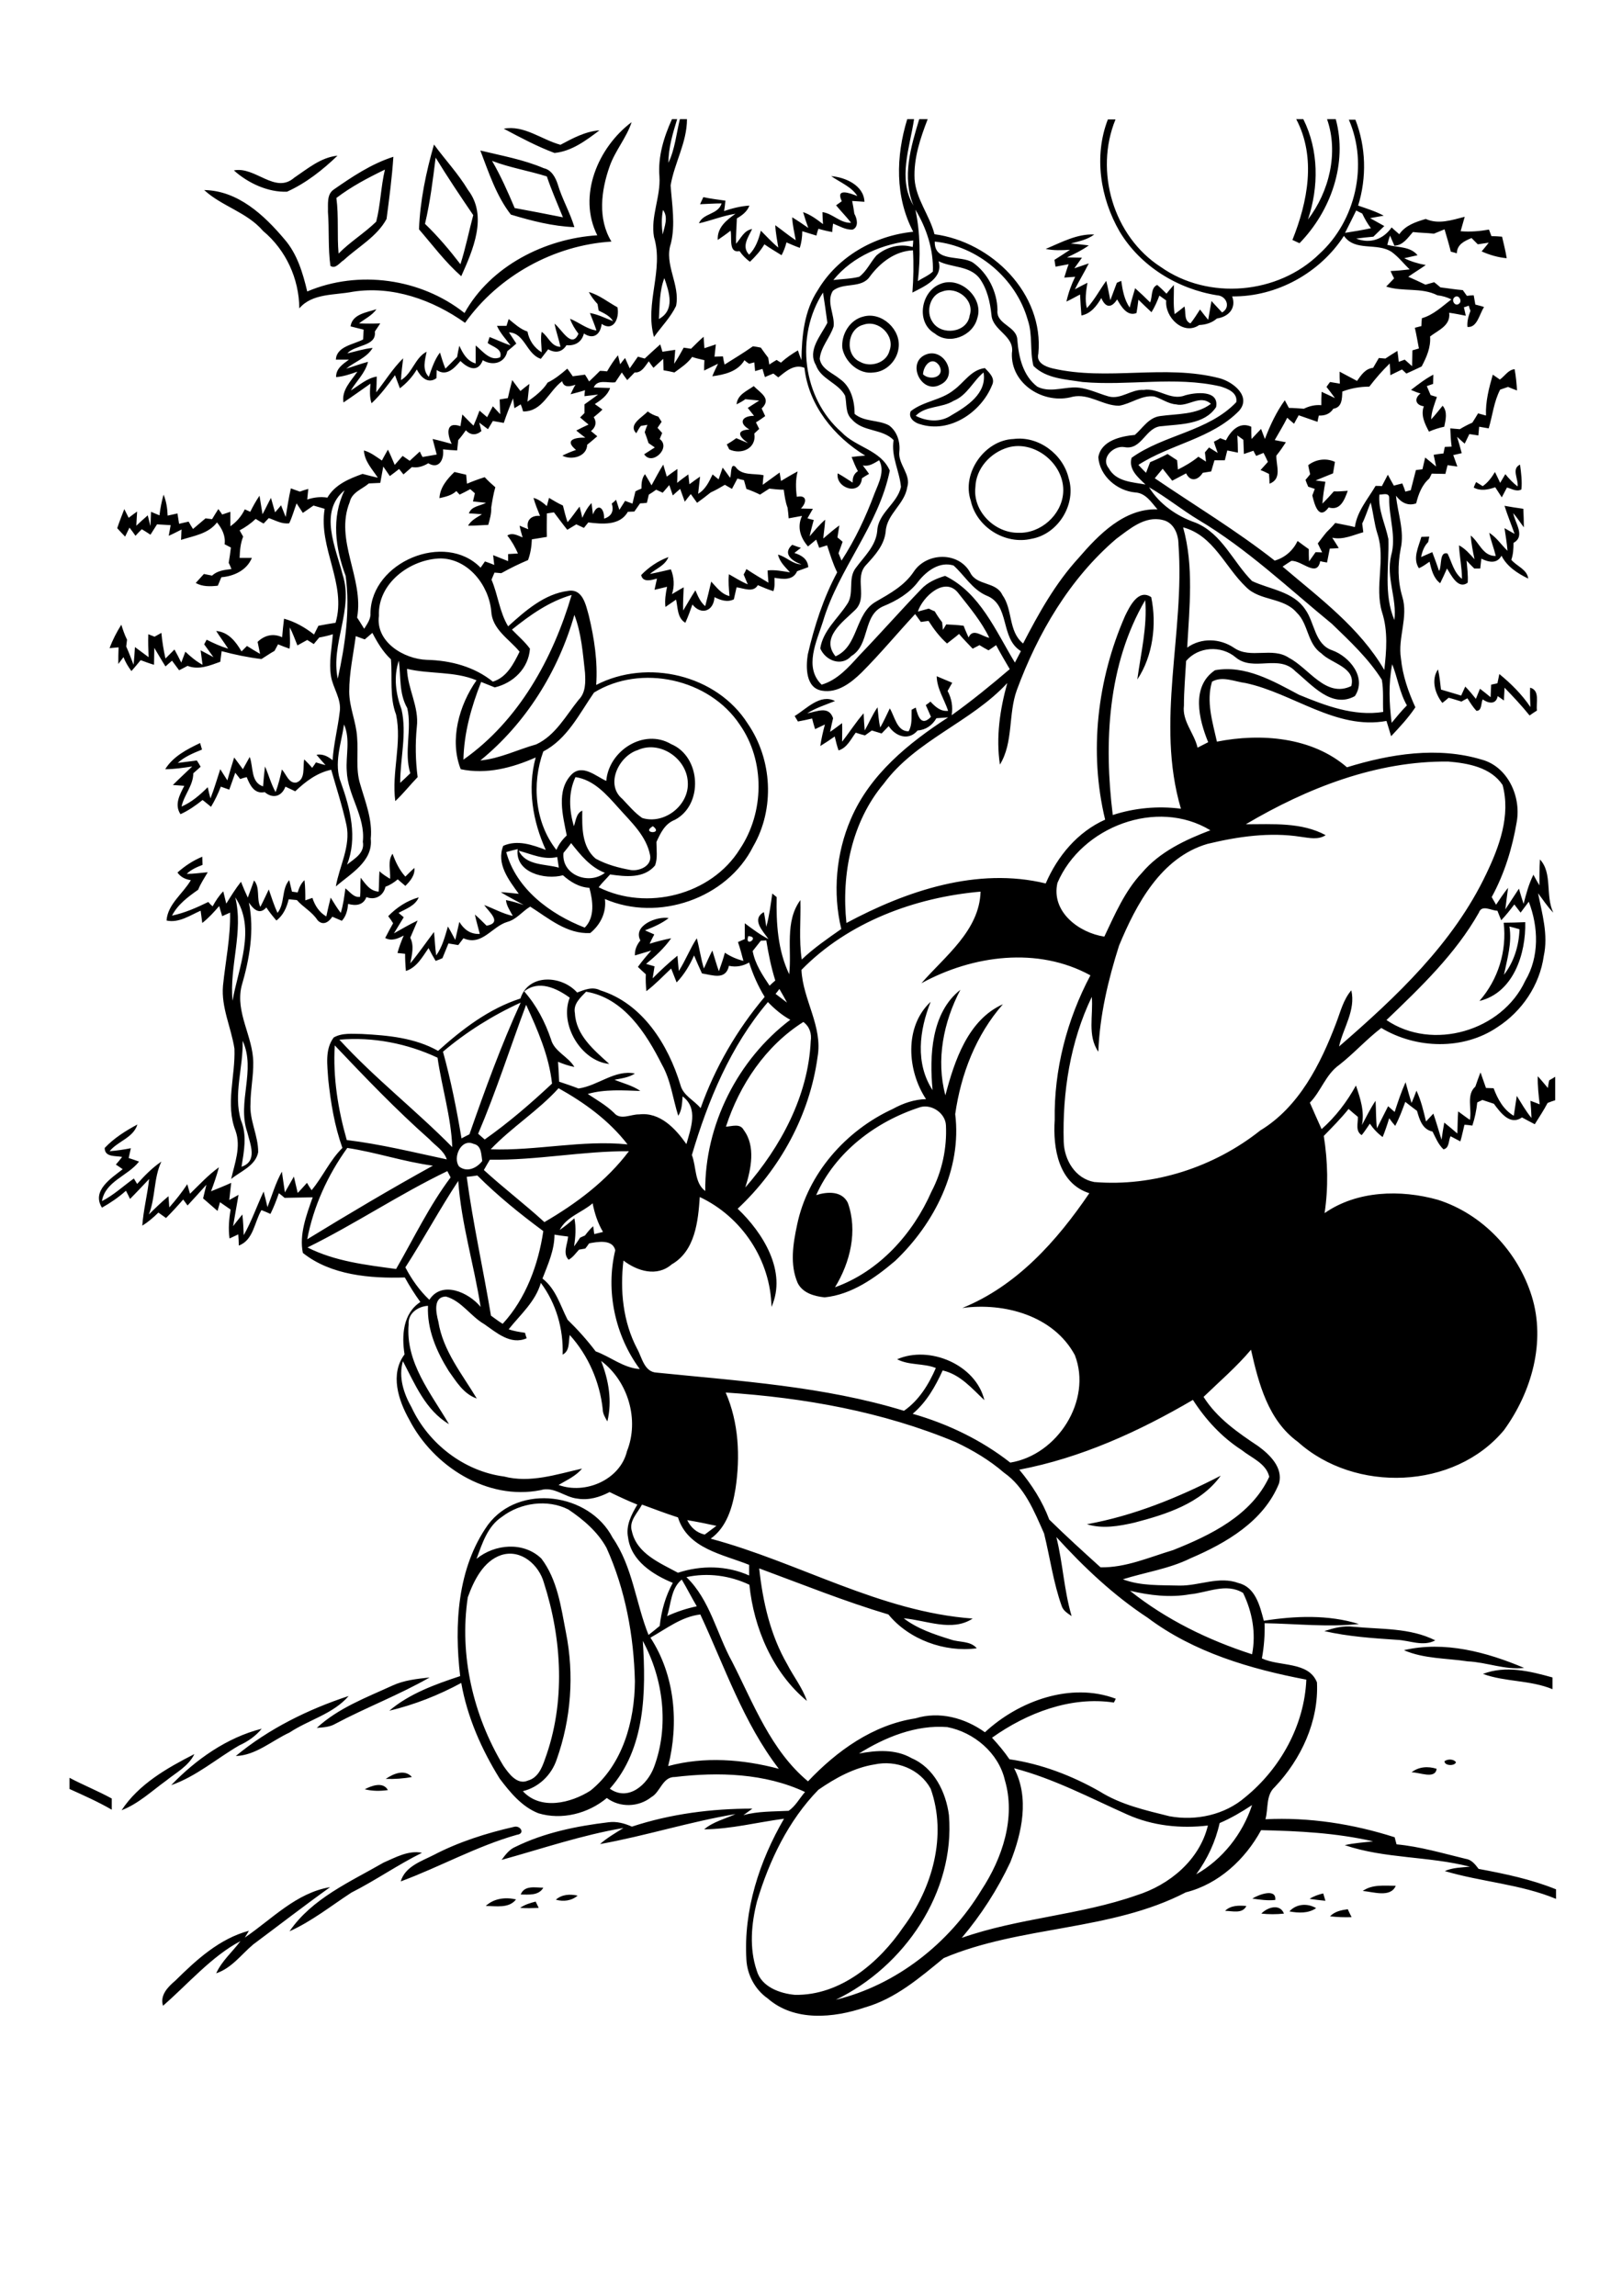 <?xml version="1.0" encoding="utf-8"?>
<!-- Generator: Adobe Illustrator 21.0.2, SVG Export Plug-In . SVG Version: 6.00 Build 0)  -->
<svg version="1.2" baseProfile="tiny" id="Layer_1" xmlns="http://www.w3.org/2000/svg" xmlns:xlink="http://www.w3.org/1999/xlink"
	 x="0px" y="0px" viewBox="0 0 595 842" overflow="scroll" xml:space="preserve">
<path d="M487.9,702.8c1.7-1.8,4.2-2.3,6.5-2.6c0.3,0.7,1,2.1,1.4,2.9C493.2,703.2,490.5,703.1,487.9,702.8 M462.7,701.8
	c2.2-2.3,6.8-3.8,8.3,0C468.2,702.1,465.4,702.1,462.7,701.8 M473,701c2.5-2.8,6.6-3.1,9.8-1.2C479.9,701.8,476.3,701.6,473,701
	 M449.4,700.8c2.1-2.1,5.1-2,7.8-1.8C455.8,702,452,700.8,449.4,700.8 M190.8,699.7c1.7-1.2,3.7-1.8,5.7-2.3
	c0.3,0.6,0.8,1.7,1.1,2.3C195.3,699.8,193.1,699.9,190.8,699.7 M178.2,699c3-2.8,7.2-3.3,11.1-2.4C186.7,700,181.9,699,178.2,699
	 M480.4,696.4c1.5-1,3.3-1.6,5-2c0.2,0.7,0.6,2,0.8,2.7C484.3,696.9,482.3,696.7,480.4,696.4 M459.4,696.3c2.3-1.5,8.9-3.9,8.4,0.5
	C465,697.1,462.2,696.7,459.4,696.3 M203.9,696.7c2.3-2,5.2-2.1,8-1.5C209.7,697.1,206.7,697.5,203.9,696.7 M191,694.8
	c1.4-3.5,5.4-2.5,8.3-2.5C197.6,695.3,193.9,694.8,191,694.8 M89.8,710.6c10-6.8,18.8-16.4,31.3-18.5c-9.5,6.8-18.8,14-28.2,21
	c-4.4,3.7-7.9,8.7-13.6,10.6c2.1-4.6,6-7.9,8.9-11.8c-10.5,5.5-19.2,15.7-28.4,23.7c-1.2-3.9,1.8-6.9,4.5-9.2
	c7.8-7.7,16.2-15.4,27-18.3C90.9,708.8,90.2,710,89.8,710.6 M499.9,693.5c3.5-2.5,8-1.9,12.1-1.9
	C510.1,696.1,503.7,693.8,499.9,693.5 M140.7,683.1c4.4-1.9,9.1-4.6,14.1-3.6c-8.9,4.4-17,10.1-25.9,14.6
	c-7.5,4.9-14.5,10.5-22.7,14.2C114.5,696.2,128.4,690.2,140.7,683.1 M159.1,680.3c9.2-4.8,19.3-8,29.4-10.3c2.4-0.7,4.3,2.5,1.1,2.9
	c-14.8,4.2-28.3,11.8-42.6,17.1C148.6,684.5,154.6,682.6,159.1,680.3 M133.8,656.2c2.5-1.3,6.7-2.9,8.5,0.3
	C139.5,656.9,136.6,656.9,133.8,656.2 M25.5,652c5.1,2.7,10.4,4.8,15.5,7.6c0,1,0,3.1,0,4.1c-5-2.9-10.2-5.2-15.5-7.6V652
	 M141.5,652.4c2.8-1.9,6.9-3.7,9.6-0.7C148,652.3,144.7,652.5,141.5,652.4 M517.8,650c2.6-2.1,6.1-2.3,9.2-1.3
	C526.5,652.7,520.6,649.9,517.8,650 M529.9,645.9c1.1-0.8,3.3-0.9,4.2,0.4C533.6,647.8,529.8,647.6,529.9,645.9 M44.6,663.9
	c6.3-9.6,16.7-15.5,26.7-20.6c-2.1,4.4-6.7,6.8-10.3,9.7C55.6,656.9,50.8,661.5,44.6,663.9 M62.8,654.7c9-9.4,20.5-17.5,33.2-20.7
	c-2.2,2.7-5.1,4.7-8.2,6.1C79.5,644.9,72,651.5,62.8,654.7 M86.5,644c12.1-10,26.5-17.1,41.4-22c-5.7,6.6-14.6,8.7-21.7,13.4
	C99.7,638.4,93.8,643.8,86.5,644 M143.9,618.2c4.3-2,9.1-2.5,13.7-3c-11.2,6.4-23.3,11-34.6,17c-2,1.2-4.4,1.3-6.8,1.5
	C124.1,626.4,134.3,622.6,143.9,618.2 M544,613.9c8.3-3.2,17.3-1,25.5,1.3v4.3C561.3,616.1,552.2,616.9,544,613.9 M515,605.2
	c14.8-3.5,30.4,0.7,44.1,6.5c-7,0.8-13.8-2.1-20.7-2.4C530.6,608.1,522.4,608.4,515,605.2 M485.8,598.2c3.4-1.1,7-2.1,10.7-1.6
	c10,1,20.7,0.3,30,5c-4.5,2.4-9.4,0-14-0.2C503.5,600.8,494.6,600.2,485.8,598.2 M398.7,559c17.2-3.1,33.6-9.8,49.1-17.8
	c-7.3,10.2-20.1,14.2-31.6,17.2C410.5,559.7,404.5,560.8,398.7,559 M299.4,438.3c4.1-1.3,9.4-1.6,11.6,2.8c3.7,10.3,0.9,21.9-4.7,31
	c16.2-5.8,28.6-19.6,35.4-35.1c3.9-7.4,5.7-16,5.3-24.3c-0.2-4.4-5.1-7.8-9.3-6.7C321.4,411.2,306.5,422.4,299.4,438.3 M342.1,399.8
	c-1.2-12.6-0.5-28.4,10.2-36.8c-6.2,11.8-9,25.7-5.5,38.7c3.3-12.6,8.3-27.7,21.1-33.4c-9.9,11.3-15.4,25.6-17.5,40.3
	c2.5,20.2-7.6,40.1-22,53.8c-7.4,6.3-16,12.4-25.9,13.4c-3.8-0.4-8.1-1.6-9.9-5.3c-2.9-6.7-1.7-14.3-0.2-21.3
	c3.9-18.8,17.9-34.6,35.1-42.5c3.8-2.1,7.9-3.5,12.2-3.6c-6.9-10.4-8.1-26.6,1.7-35.7C337.2,377.9,335.7,390,342.1,399.8
	 M553.7,339.8c1,6-0.8,11.8-2,17.7c3.7-4.8,5.5-10.7,5.7-16.7C556.1,340.4,554.9,340.1,553.7,339.8 M551.6,338.4
	c2.6,0,5.3-0.1,7.9-0.2c0.3,11.5-4.3,25.9-16.8,28.9C549.6,359.2,552.8,348.8,551.6,338.4 M89,381.7c0.3,9.7-3.5,19.7-0.6,29.2
	c2.3,5.5,1.1,11.3,0.2,17c6-2,3.2-8.2,2.1-12.7C86.9,404.2,94,392.5,89,381.7 M86.3,329.1c3.1,12.6-2.2,25.2-1,37.9
	C87.5,354.7,94,340.6,86.3,329.1 M143.1,322.3c0.2-3.1-1-6.5,0.9-9.2c1.1,3,2.5,6,4.7,8.4c1.1-1.1,2.2-2.2,3.3-3.2
	c0.3,2.7-1.5,4.8-3.3,6.6c-0.9-0.8-1.9-1.6-2.8-2.4c-1.3,1.1-2.8,2.1-4.5,2.7c-0.7,3.3-3.8,5.1-7,3.8c-1.1,3-3.9,3.3-6.7,2.5
	c-0.2,2.2-0.7,4.5-2.3,6.2c-1.2-0.5-2.3-1-3.5-1.5c-1.3,2-3.4,3.4-5.4,1.3c-2-3.1-5.2-4.7-7.6-7.4c-1-0.1-2-0.2-3-0.3
	c-0.7,3-2,5.9-4.5,7.8c-1.3-1.5-2.6-3.1-3.7-4.8c-2.5,2.9-4.8,0.6-6.4-1.8c2.1,10.3,0.2,20.8-2.7,30.7c-2.3,9.7,4.2,18.4,4.3,27.9
	c0.1,5-1,10-1,15c-0.5,6.2,2.9,11.9,2.8,18c-1,5-6.4,6.9-9.9,9.8c1.3-5.8,3.7-11.8,1.6-17.7c-3.8-9.7,0-20.1-0.4-30.1
	c-1.2-7.8-4.9-15.1-4.2-23.1c0.9-8.9,2.8-17.8,2.6-26.8c-1,0.4-1.9,0.9-2.9,1.3c-0.4-1.2-0.7-2.5-1.1-3.7c-1.9,2.2-3.9,4.4-6.2,6.2
	c-0.2-1.5-0.4-3-0.6-4.5c-3.9,1.7-8,4.6-12.5,3.6c0.4-6,6-9.8,8.9-14.8c-2-0.3-3.7-1.1-4.9-2.8c2.7-2.4,5.7-4.4,9.1-5.8
	c0,0.8,0.1,2.2,0.1,3c-2.1,0.8-4.2,1.7-5.8,3.3c2.6,0,5.1-0.4,7.7-0.6c-1.2,2.1-2.6,4.1-3.5,6.4c-3.7,2.6-7.5,5.4-9.6,9.5
	c4.7-1,9-2.9,13.3-5c0.5,0.6,1,1.1,1.6,1.6c1.1-2,2.3-3.9,3.9-5.5c0.3,1.1,0.8,3.4,1.1,4.5c1.7-2.7,3.4-5.5,5.4-8
	c0.8,2,1.6,3.9,2.5,5.8c0.8-2.1,1.5-4.2,2.3-6.3c2.3,2.7,0.8,6.6,2.3,9.7c1.1-2.1,2.1-4.3,3.1-6.4c1,2.9,1.9,5.8,3.2,8.6
	c2.8-3.5,1.4-8.7,4.3-12c0.3,1.4,0.7,2.8,1,4.2c0.5,0.1,1.6,0.2,2.1,0.3c0.5-1.7,1.2-3.3,2.5-4.5c0.3,2.5,0.3,4.9,0.3,7.4
	c0.9-0.3,1.7-0.6,2.6-0.9c0.9,2.8,2.5,5.3,5.1,6.8c0.5-2.3,1-4.6,1.6-6.9c1.2,1.9,2.3,3.8,3.7,5.6c0.9-2.9,1.3-6,1.7-9
	c1.7,1.3,3.1,3.5,5.4,3.1c0.2-2.3,0-4.7,0.2-7c1.8,2.3,3.4,4.9,6.6,5.1c0.2-2.5,0.1-5,0.3-7.5C140.4,320.7,141.8,321.5,143.1,322.3
	 M529.1,257.8c-2.7-3.4-4.2-8.5-1.6-12.3c0.6,2.5,0.8,5,1.1,7.4c2.5,0.7,5,1.5,7.4,2.2c0.4-0.8,1.1-2.5,1.5-3.3
	c1.4,1.4,2.7,3,3.9,4.5c0.5-1.2,1-2.5,1.5-3.7c1.3,1,2.6,2,3.9,3.1c0.1-1.5,0.1-3,0.2-4.6c0.6-0.1,1.7-0.4,2.3-0.5
	c0.2-0.8,0.5-2.5,0.7-3.4c4.3,3.5,8.3,7.5,11.4,12.1c-0.1-2.4-0.2-4.7-0.1-7.1c3.7,1,2.1,5.5,2.5,8.4c-0.7,0.4-2,1.3-2.7,1.8
	c-2.9-3.6-6-6.9-9.2-10.2c0,1.2-0.2,3.5-0.2,4.7c-0.6-0.4-1.7-1.2-2.3-1.6c-0.6,3.2-3.4,2.7-5.5,1.2c-0.7,1.4-0.2,4.2-2.3,4.2
	c-1.3-1.4-2.3-3-3.3-4.6c-0.6,0.3-1.7,0.9-2.2,1.2c-1.6-0.5-3.1-1-4.7-1.4C530.7,256.5,529.9,257.2,529.1,257.8 M290.6,199.8
	c1.1,0.4,2.1,0.8,3.2,1.1c-0.6,0.5-1.8,1.4-2.4,1.9c2.6,0.8,4.9,2.2,5.1,5.2c-1.4,0.5-2.8,1-4.1,1.5c-1.5,3.5-5.3,2.9-8.3,2.4
	c0,1.6,0.2,3.3-0.4,4.9c-2-0.6-3.8-1.4-5.7-2.2c-1.7,2.9-5.2,1.1-7.8,0.8c-0.3,1.5-0.7,2.9-1,4.4c-2.4,1.2-4.9,0.3-7.1-0.8
	c-0.3,5.1-4.8,6.8-8.1,2.7c-0.8,2.3-1.6,4.5-2.6,6.7c-3-1.8-2.7-5.5-3.4-8.5c-1.3,0.9-2.6,1.8-3.9,2.7c-0.3-2.5,0.1-5,0.6-7.4
	c-1.5,0.4-3,0.7-4.6,1.1c0.2-1,0.7-3.1,0.9-4.1c-1.9,0.5-5.2,1.6-5.8-1.3c2.8-2.9,6.2-5.2,10-6.6c-1.2,3.1-4.5,4.2-6.8,6.2
	c2.6-0.5,5.1-1.1,7.7-1.7c1.2,2.9,1.4,6.1,0.4,9.1c1.4-0.8,2.8-1.7,4.3-2.5c-0.1,2.8-0.3,5.6-0.2,8.5c1.5-2.4,2.9-5,4.5-7.4
	c0.9,2.1,1.8,4.3,3.6,5.8c0.8-3,1.5-6,2.2-9c2,2.1,3.7,4.6,6.7,5.3c-0.2-2.7-0.5-5.3-0.2-8c2.3,1.3,4.5,2.7,6.9,3.7
	c-0.5-1.2-1-2.4-1.5-3.6c0.3-0.5,0.8-1.5,1-2c2.7,1.8,5.4,3.4,8.1,5c-0.1-1.1-0.3-3.4-0.3-4.5c2.8-0.3,5.5,0.3,8.2,0.7
	c-1.8-2-3.8-3.8-4.4-6.5c3.1,0.8,5.3,3.5,8.6,3.6C290.6,205.8,286.9,203.1,290.6,199.8 M551.9,185.5c2.3,0.4,4.6,0.8,6.9,1.1
	c0.1,2.3,0.2,4.5,0.2,6.8c-1.3-1.7-2.5-3.6-3.9-5.2c0.6,3.6,4.6,8.4,0.1,10.9c0,2.1-0.1,4.2-0.8,6.2c2,2.4,5.8,3.5,6.2,6.9
	c-3.9-1.9-7.8-4.4-9.8-8.4c-1.7,3.1-4.7,2.4-7.4,1.1c-0.1,1.2-0.3,2.4-0.4,3.6c-0.6,0-1.6,0-2.2,0c-1-1-1.9-1.9-2.8-2.9
	c0.2,2.7,0.6,5.4,0.4,8.1c-3.5,2.6-6-2.7-7.6-5.2c-0.8,1.8-1.6,3.6-2.5,5.4c-2.5-1.9-3.2-5-3.9-7.9c-1.3,0.9-2.5,1.8-3.9,2.4
	c-2.4-3.6-0.1-7.9,0.9-11.5c0.7,0,2.2-0.1,2.9-0.1c-0.1,0.5-0.3,1.5-0.4,2c-1.5,1.5-2.2,3.5-2.6,5.5c1.4-0.6,2.7-1.2,4.1-1.8
	c0.9,2.3,1.7,4.6,2.5,6.9c1.1-1.8,0-7.3,3.1-6.4c1.6,3.2,2.3,7,5.3,9.3c0-4.1-0.9-8.2-1.1-12.3c2.3,1.2,4,3.2,5.7,5.1
	c-0.6-2.9-1.2-5.8-1.4-8.7c3.2,2.5,4.4,7.6,9.2,7.5c-0.7-2.9-1.8-5.6-2.4-8.5c2.7,1.7,4.4,4.4,6.7,6.6c-0.2-2.8-0.7-5.5-1.1-8.3
	c1.2,0.7,2.5,1.4,3.7,2.1C554.4,192.4,553,189,551.9,185.5 M166.7,173.1c1.4,0.3,2.9,0.7,4.3,1c0.1,0.8,0.2,2.5,0.3,3.3
	c2.1-0.9,4.3-1.7,6.5-2.4c1.2,1.3,2.5,2.5,3.9,3.7c-0.7,2.4-1.1,4.9-1.5,7.4c0.1,2.2-0.5,4.3-1.1,6.4c-2.5,0.1-4.9,0.3-7.4,0.3
	c1.1-2,3.2-3,5.1-4.2c-1.2-0.1-3.6-0.3-4.8-0.3c0.9-2.7,4.1-2.7,6.3-3.9c-1.6-0.2-3.2-0.3-4.8-0.5c0.2-1,0.5-2,0.7-3
	c-0.4-0.4-1.3-1.1-1.7-1.5c-1.3,0.7-2.6,1.4-3.9,2c-0.4-0.4-0.8-0.9-1.2-1.3c-1.7,1.6-4,2.1-6.2,2.6
	C161.4,178.8,164,175.7,166.7,173.1 M556.7,178.4c0.4-2.6-2.4-6.5,0.9-8c0.4,3,0.8,6.1,0.5,9.1c-1.8,1-3.6-0.3-5.3-0.7
	c-0.6,1.2-1.3,2.4-1.9,3.6c-0.8-1.2-1.6-2.5-2.4-3.7c-2.6,0.9-5.4,1.5-7.9,0.1c0.2-0.5,0.6-1.5,0.9-2c0.6,0.4,1.8,1.1,2.4,1.5
	c1.9-1.3,3.3-3.2,4.5-5.2c0.6,1.3,1.3,2.6,1.9,4c0.6-1.1,1.3-2.1,1.9-3.2C553.6,175.6,555,177.1,556.7,178.4 M479.9,170.6
	c2.8-2.2,6.6-2.7,9.8-1.2c-0.2,1.4-0.5,2.8-0.7,4.2c-2.1,0.9-4.3,1.7-6.4,2.6c0.9,0.1,2.7,0.4,3.6,0.5c-0.5,2.6-0.9,5.3-1.1,8
	c1.5-1.5,2.9-3,4.2-4.5c1.7,0.1,3.4-0.1,5.1-0.2c-1.2,3.3-2.7,7.4-7,6.1c-3.6,4.9-5.2-1-6-4.4c0.3-0.8,0.6-1.6,0.9-2.4
	c-0.6-0.2-1.8-0.6-2.4-0.8c-0.3-0.6-0.8-1.9-1-2.5c0.4-0.5,1.3-1.5,1.7-2.1C480.4,173,480,171.4,479.9,170.6 M369.8,164.1
	c-6.5,1.9-11.8,7.7-12,14.6c-1,8.8,7.1,16.8,15.8,16.7c8.1,0.3,15.8-6.5,16.4-14.6C390.8,170.4,379.7,161.3,369.8,164.1 M371.8,161
	c9.1-1.2,18.1,5.5,20.2,14.3c3,9.5-3.8,20.6-13.6,22.3c-9.7,2.3-20.2-4.3-22.3-14C352.7,173.5,361.2,161.4,371.8,161 M233.4,158.9
	c-3.1-3.2,2.2-5.8,4.2-8c1.2,0.9,2.5,1.5,3.9,1.9c0.3,0.5,0.9,1.4,1.2,1.9c-0.4,0.6-1.1,1.6-1.5,2.2c0.4,0.5,1.3,1.4,1.7,1.9
	c-0.3,0.7-0.6,1.5-0.9,2.2c4.3,3.2-2.8,10-5.7,5.6c1.3-0.8,2.6-1.7,3.9-2.5c-0.6-0.4-1.7-1.2-2.3-1.6c-0.4-1.3-0.9-2.7-1.4-4
	c0.3-0.9,0.6-1.8,1-2.7c-0.6,0.1-1.8,0.3-2.4,0.4C234.6,156.7,233.8,158.2,233.4,158.9 M270.2,148.3c0.3-3.6,3.8-4.9,6.3-6.7
	c2.4,2.5,6.7,4.6,2.9,8.2c0.4,0.9,0.9,1.9,1.3,2.8c-1.1,0.8-2.2,1.6-3.4,2.3c0.4,0.8,0.8,1.6,1.2,2.4c-0.4,0.4-1.4,1.3-1.8,1.7
	c0.9,5.5-4.8,7.9-9.2,5.8c-0.2-0.5-0.7-1.4-0.9-1.8c1.2-0.7,2.4-1.5,3.5-2.3c1.4,0.6,2.8,1.2,4.3,1.8c-3.4-2.4-4.5-4.7,0.5-5
	c-4.1-2.3-2.8-5,1.7-5c-0.8-1-1.5-1.9-2.3-2.9c1.4-0.9,2.8-1.8,4.2-2.7c-1.7-0.2-3.4-0.3-5.1-0.5
	C272.4,147.2,271.3,147.7,270.2,148.3 M517.6,143c2.6-2,5.3-4.1,8.2-5.6c0,0.9-0.1,2.6-0.1,3.4c-0.6,0.2-1.7,0.6-2.3,0.8
	c0.5,1.1,0.9,2.2,1.4,3.3c0.6,0.2,1.7,0.5,2.3,0.7c-0.9,2.7-2,5.3-2.1,8.2c1.5-1.6,2.8-3.3,4.2-5c1.9,2.2,1.1,5.2,0.6,7.7
	c-1.9,0.4-3.8,1-5.6,1.8c-1.5-2.8-3.1-6-1.9-9.3c-3-0.4-3.7-2.8-1.2-4.7C519.9,144,518.8,143.5,517.6,143 M349.8,147
	c-4.3,2.7-10.2,1.7-13.9,5.5c4.1,2.1,9.1,2.5,13.1-0.2c5.7-3.3,13.1-8,11.8-15.7C356.9,139.8,354.8,145,349.8,147 M349.8,143.1
	c3.9-2.8,6.4-7.5,11.5-8.1c1.6,1.7,3.9,3.7,2.6,6.3c-4,9.9-15.5,17.7-26.3,14.3c-2.1-0.5-4.6-2.4-3.5-4.8
	C338.8,147.1,345.2,146.8,349.8,143.1 M338.6,137.3c2.7,2.5,8.3,0.9,5.9-3.3C341.9,130.4,338.7,134,338.6,137.3 M339.7,130
	c6.7-2.6,12.1,7.9,5.2,11.1C338,144.8,332.3,132.9,339.7,130 M316.7,119.1c-6,1.5-6.9,11.1-1.2,13.6c3.8,2.2,9.7,0.4,10.8-4.1
	C328.4,123.1,322.3,117.1,316.7,119.1 M316.7,116.1c6.8-1.9,14,4.9,12.9,11.7c-0.6,4.5-4.5,8.5-9.1,8.8c-5.4,0.8-10.5-3.8-11.5-8.9
	C308.5,122.7,311.7,117.3,316.7,116.1 M216,107.1c3.9,1.1,7,3.7,10.5,5.6c0.8,3.8-1.3,9.1-5.8,6.1c-0.4,3.8-3,5.9-6.5,3.5
	c-0.8,3.2-3.3,4.6-6.4,4.3c-1.6,2.6-4.1,3-6.7,1.5c-0.9,1.2-1.8,2.3-2.7,3.5c-5.3-1.7-5.9-9.5-11.7-9.7c0.9,1.4,1.8,2.7,2.7,4.1
	c-1.1,1-2.2,1.9-3.3,2.8c-0.9,4.4-5.4,5.5-9,3.3c-1.8,4.7-5.4,3-8.2,0.3c-2.2,2.6-5.1,5.8-8.7,3.3c0,0.8-0.1,2.3-0.1,3
	c-3.2,2.3-5.8-0.5-7.2-3.2c-1.6,2.7-3.7,5-6.2,6.9c-0.6-1.6-1.2-3.2-1.8-4.8c-2.6,3.6-5.3,7.2-8.6,10.3c-0.8-2.3-0.6-4.8-0.4-7.2
	c-3.3,2.3-6.6,4.7-9.9,6.9c-0.8-4.5,2.8-7.9,5.1-11.3c-2.5,0.9-5.1,1.8-7.8,2c-0.1-3.1,2.5-4.8,4.7-6.4c-1.6,0-3.2,0-4.8,0
	c0.3-4.9,6.4-5.5,10-7.4c0.1-1.2,0.1-2.4,0.2-3.6c-1.6-0.4-3.2-0.8-4.8-1.2c0.6-4.5,5.9-5.1,9.5-6.3c-1.6,2.3-4.2,3.5-6.4,5.2
	c2.6,0.1,5.2,0.1,7.8,0c-0.7,1-1.3,2-2,3c0.7,5.5-7.1,4.7-10.1,8c3.1-0.7,6.1-1.7,9.3-2c-2.2,3.7-6.5,5-9.7,7.6
	c2.7-0.8,5.3-1.8,8-2.5c-1,4.1-4.2,7-6.3,10.5c3.1-1.9,5.9-4.5,9.5-5.1c0,1.9-0.1,3.8-0.2,5.8c3.3-4.2,6.1-8.8,9.9-12.5
	c-0.3,2.7-0.7,5.3-0.8,8c4.2-2.5,5.1-8.2,9.4-10.4c-0.6,3.1-1.7,6.6,0.8,9.2c1.1-3.1,2.1-6.3,4.1-8.9c0.6,2,1.2,4,2,5.9
	c1.4-1.4,2.9-2.9,4.3-4.3c0.2-1.4,0.5-2.8,0.8-4.1c1.3,2.8,2.8,5.6,6,6.5c0-2.2,0-4.4,0-6.6c2.5,2,5.4,6,9,4.3
	c0.9-3.1-2.8-3.8-4.6-5.2c0.2-0.6,0.5-1.7,0.7-2.2c2.6,1,5.1,2.2,7.7,3.1c-1.7-2.3-3.8-4.5-5-7.2c0.9,0,2.6,0,3.5,0
	c0.2-0.6,0.6-1.9,0.8-2.5c2.1,1.7,4.2,3.7,6.9,4.6c0.6,3.2,2.4,5.9,5.2,7.6c0-2.5-0.5-5,0-7.5c2.5,1.7,3.4,5.4,6.9,5.5
	c-0.6-2.8-1.6-5.6-2.2-8.5c2.6,1.9,6.3,9.4,8.8,3.7c-1.3-1.7-2.4-3.5-3.1-5.5c3.3,1.3,6.1,3.8,9.7,4.3c-0.7-2.2-1.6-4.3-2.4-6.4
	c3,0.5,5.7,1.9,8.5,3c-1.2-2-3.3-2.9-5.3-3.9c-0.1-0.6-0.3-1.8-0.4-2.4C217.8,110,216.8,108.6,216,107.1 M345.7,106.9
	c-4.6,1.2-6.2,7.5-3.6,11.2c3.2,5.1,12.7,4,13.6-2.4C357.6,110,351,104.9,345.7,106.9 M344.8,104.2c7.3-3.2,16.2,5,13.7,12.5
	c-1.6,6.5-10.3,10-15.6,5.6C335.9,118.3,337.8,107,344.8,104.2 M304.9,64.6c5.2,0.4,12,3.4,12.2,9.4c-1.5-0.1-3-0.2-4.5-0.3
	c0.3,1.6,0.6,3.1,0.8,4.7c1,1.7,1.7,4.8-0.6,5.8c-2.5,0.2-4.9-1.3-7.2-2.2c-0.1,0.8-0.3,2.3-0.3,3.1c-1.7-0.3-3.4-0.7-5.1-1.2
	c-0.2,0.6-0.6,1.9-0.7,2.5c-1.8-0.5-3.5-1.1-5.2-1.6c0,2.1-0.3,4.1-0.9,6.1c-1.7-0.6-3.3-1.3-4.9-2c-0.4,1.6-1,3.2-1.8,4.7
	c-2.1-1.3-4.3-2.6-6.3-4c-1.4,2.4-3.3,4.5-5.3,6.4c-1.5-1.1-2.8-2.4-3.8-3.9c-4.2,0.8-2.7-4.9-3.3-7.5c-1.5,1.2-3.1,2.3-4.7,3.4
	c-0.3-4.5,3.2-7.3,6.5-9.6c-4.6,0.7-8.9,2.5-13.4,3.5c1.5-3.8,7-3.1,8.3-7.3c-2.6,0-5.3,0.2-7.9,0.3c0.3-0.7,0.9-2,1.2-2.6
	c2.7,0.6,5.4,0.9,8.1,1.3c-0.1,1-0.3,2.9-0.5,3.8c3-1,6.1-1.8,9.3-2c-0.8,2.2-2.7,3.6-4.6,4.7c-0.1,3.1-0.4,6.2-0.3,9.3
	c1.8-2,2.9-4.9,5.9-5.4c-1.4,3-4,6.4-1.1,9.4c2.4-2.4,3.5-5.6,4.3-8.8c2.1,2.1,4.1,4.3,6.4,6.2c-0.4-2.7-1-5.4-1.1-8.2
	c2.5,1.8,4.9,3.8,7.5,5.5c-0.5-2.8-1.2-5.6-1.3-8.4c2,1.2,3.9,2.5,5.9,3.9c-0.7-1.9-1.3-3.8-1.9-5.8c2.7,0.9,5.1,2.7,7.3,4.4
	c-0.1-1.1-0.2-3.3-0.2-4.4c3.8,0.5,6.5,4.1,10.5,3.9c-1.7-2.2-3.7-4.2-5.5-6.4c0.7-0.5,1.4-1,2.1-1.5c-2.4-5,2.9-3,5.7-1.9
	C312.5,68.6,308.4,67,304.9,64.6 M123.4,72.6c0.9,6.8,0.2,13.6,0.8,20.4c4.2-4.3,9.5-7.5,13.8-11.7c1.6-6.2,1.7-12.8,3.2-19.1
	C135,65.2,128.9,68.4,123.4,72.6 M122.3,69.6c6.9-4.8,13.9-9.5,22-12.1c-0.5,7.6-1.5,15.2-2.5,22.8c-3.5,6.5-10.4,10.2-15.7,15.1
	c-1.5,0.9-3,3.4-4.9,2.1c-0.9-6.5-0.4-13.2-0.9-19.8C120.4,75,119.8,71.4,122.3,69.6 M107.9,65.2c4.9-3.3,9.8-7.5,15.9-8.1
	c-5.4,5.2-11.6,10.1-18.5,13.2c-7,0.3-14.4-3.2-19.5-7.8C93.6,60.9,100.9,71.3,107.9,65.2 M180.5,59c3.2,5.5,5.8,11.4,8.3,17.3
	c5.9,1.1,11.8,2.2,17.7,3.4c-2-5-4.2-9.9-5.9-15C193.9,62.6,187,61.5,180.5,59 M176.2,55.2c7.8,1.9,15.8,3.3,23.3,6.5
	c2.8,0.6,4.3,3.4,5.1,5.9c1.6,5.4,4.5,10.3,6.1,15.7c-7.9-0.3-15.7-2.3-23.3-4.6C182.1,71.9,179.3,63.3,176.2,55.2 M159.8,57.8
	c-1,8.1-2,16.3-3.9,24.3c4.7,4.5,9,9.6,13,14.8c1.9-5.9,3.1-12,4.7-18C168.9,72,164.2,65,159.8,57.8 M153.7,84.1
	c0.4-10.5,2.6-21,5.5-31.1c4.1,5.6,8.9,10.7,12.5,16.7c7.3,9.5,1.8,22-2.5,31.6C163.3,96.1,158.7,89.9,153.7,84.1 M184.8,47.2
	c7.5-1.4,13.8,4,20.8,5.9c4.5-2.4,9.1-4.9,14.3-5.3c-4.9,3.7-10.2,7.7-16.5,8.3C197,53.7,190.8,50.4,184.8,47.2 M219.1,86.3
	c-7.3-14.5,0.3-32.3,12.6-41.5c-1.9,5.8-6.1,10.5-8.1,16.3c-3.1,8.8-4.4,19.2,0.7,27.5c-21.1,1.3-41.5,12.6-53.7,29.8
	c-11.8-8.4-26.6-13.7-41.2-11.4c-6.6,1.3-14.9,0.5-19.6,6.1c-0.1-10.9-4.9-21.4-13.3-28.4c-5.9-6.9-15.1-9-21.6-15
	c12.4,0.2,22,9.2,29.5,18.1c4.6,5.3,6.7,12.3,8.3,19.1c18.8-8,41.7-4.8,57.7,7.9C180,97.5,200,87.5,219.1,86.3 M475.5,43.7h2.6
	c5.7,11.4,5.7,24.9,1.7,36.8c7.8-10.2,11.3-24.5,7-36.8h3.2c4.4,16.2-1.8,33.7-13.3,45.5c-0.7-0.3-1.9-0.9-2.6-1.2
	C479.7,74,482.9,57.8,475.5,43.7 M447.4,668.6c-1.5,6.8-4.5,13.2-8.6,18.8c9.7-5.5,17-14.8,20.5-25.4
	C455.5,664.5,451.6,666.8,447.4,668.6 M372,648.5c5.7,10.8,2.9,23.7-1.4,34.5c-4.7,10-10.7,19.3-17.8,27.7
	c20.8-7.3,43.3-8.3,64.1-15.6c12.1-3.8,23.1-12.9,26.2-25.6c-10,1.2-20.3,0.1-29.5-4C399.9,659.4,386.6,652.3,372,648.5
	 M320.8,647.1c-7.5,1.2-14.4,5-20.6,9.3c-11,11.3-18,25.9-22.5,40.9c-2.1,8.2-2.9,17.2-0.1,25.4c1.7,6,8.5,8.4,14,8.9
	c16.7,0.3,30.9-11.8,39.8-24.9c10.6-14.2,16.1-33.5,10-50.7C337.4,648.7,328.7,645.4,320.8,647.1 M315.1,643.1
	c6.4-1.2,13.4-1.7,19.3,1.7c8.2,3.5,12.6,12.4,13.7,20.9c2.3,28.3-16.4,55.6-41.5,67.7c22.2-5.4,41.6-20.7,53.4-40.2
	c7.7-11.7,12.7-26.6,8.6-40.4c-2.3-9.9-11.3-17.5-21.1-19.4C336,632.5,324.7,637.1,315.1,643.1 M235.8,601.8
	c1.2,18.5,1,39.5-12.1,54.2c6.8,4.8,13.8-1.5,16.2-7.9C245.5,633.2,243.4,615.8,235.8,601.8 M238.6,600.6c9,13.8,10.5,31.4,6.5,47.1
	c13.3-3.6,27.4-2.5,40.6,1c-13-16.9-19.9-37.5-28.8-56.6C250,592.9,244.5,597.3,238.6,600.6 M436.5,584.7c-7.3,1.3-14.8,0.4-22-1.3
	c13.3,10.6,28.7,18.1,44.8,23.3c1.5-7.7,0.1-15.5-3.3-22.5C449.8,580.4,443,584.1,436.5,584.7 M244.7,592.7
	c3.5-1.6,7.1-2.8,10.9-3.6c-1.9-3.2-3.6-6.6-5.5-9.8C246.1,582.5,246.2,588.2,244.7,592.7 M183.9,570.3c-6.6,2.2-10.1,9.4-12.3,15.5
	c-3.2,21.3,2,43.4,13,61.7c2,2.9,5.1,7.3,9.1,5.5c3.6-1,5.1-4.6,6.2-7.8c7.6-20.7,6.3-44-0.4-64.8C197.7,574,191.2,568,183.9,570.3
	 M252.1,557.5c1.3,2.7,3.4,4.6,6.4,5.3c1.4-1.1,2.9-2.1,4.3-3.2C259.2,558.8,255.7,558.1,252.1,557.5 M235.5,551.8
	c-1.6,3.1-4.9,6-3.7,9.8c1.8,8.2,10.3,11.6,16.9,15.2c8.5-2.8,17.9-2.7,26.1,1c0-1.3,0-2.6,0-3.9c-9.7-3.9-22.5-5.9-26.1-17.4
	C244.3,555.1,239.9,553.4,235.5,551.8 M184.1,556.3c-5.3,3.5-7.2,9.8-9.3,15.4c6.7-5.5,17.3-6.4,23.8-0.1c5.9,7.8,7.2,17.8,9,27.1
	c3.1,15.5,1.9,31.7-3.4,46.6c-1.9,5.7-6.6,10.2-12.4,11.6c6.5,7.1,17.6,4.4,24.8-0.2c11.8-9.5,16.2-25.4,16.3-40.1
	c-0.4-16.7-3.5-33.6-10.4-48.9c-3.2-5.9-8.5-10.4-14-14.1C200.8,549.7,190.9,551.1,184.1,556.3 M373.9,539c4.6,5.5,8.5,11.6,11,18.3
	c6.1,6,12.5,11.8,18.8,17.5c9.2,0.2,17.9-3.7,26.6-6.3c13.8-5.5,28.7-12.7,35.3-26.9c-1.1-4.9-6.5-6.9-10.1-9.8
	c-7.3-4.7-13.2-11.1-17.9-18.4C417.8,525,396.5,534.7,373.9,539 M266.2,510.7c4.8,11,5.4,23.5,3.6,35.3c-1.1,6.8-3.2,14.1-9.1,18.3
	c32.4,8.7,62.1,26.8,96.1,29.3c-7.6,5-17,0.6-25.3-0.1c5.1,3.9,11.2,5.9,17.3,7.8c3.1,1.1,7.2,0.4,9.5,3.2
	c-11.7,1.6-24.9-3.2-32.4-12.4c-16.1-4.8-31.7-11.1-47.4-16.9c1.3,12.2,4.1,24.5,10.3,35.2c2.3,4.5,5.6,8.6,7.2,13.4
	c-12.5-10.3-19.5-26.7-21.1-42.6c-7.2-3.4-15.3-4.5-23.1-2.8c8.7,8.4,11.1,20.8,16.8,31.1c7.8,15.3,14.2,32.5,27.8,43.8
	c10.6-11.2,23.8-20.7,39.4-23.1c8.8-2.7,18.1-0.2,25.5,5.1c12.4-11.5,31.5-18.5,48-12.3c-0.2,0.4-0.5,1.1-0.7,1.4
	c-15.8-2.4-31.9,3.8-44.7,12.9c2.3,2.5,4.5,5.1,6.4,7.9c11.7,1.7,22.9,6,33.1,11.8c7.8,4.9,16.8,6.9,25.6,9.1
	c9.7,1.8,20.3-0.5,27.8-7c12.9-10.5,21.7-26.4,22.4-43.1c-20.5-3.9-41.3-10-58.2-22.7c-12.5-8.2-23.5-18.6-33.5-29.6
	c2.4,9.6,2.8,19.5,5.6,29c-1.4-1-3-1.9-3.6-3.6c-3.1-8.6-4.3-17.8-6.5-26.7c-3.6-8.1-7.1-17-14.7-22.3c-5.3-4.6-11.4-8.2-17.7-11.2
	C323.8,517.7,295,512.6,266.2,510.7 M198.4,470.5c-2,6.9-7.5,11.6-11.8,17c1.9,0.7,4,1,6,1.3c0.1,0.5,0.4,1.5,0.6,2
	c-5.9,2.6-11.1-2.1-15.6-5.2c-5-2.9-8.3-8.5-14-10.1c-4.9,0.1-3.6,6.1-2.8,9.2c1.7,10.7,8.7,19.2,14.1,28.2
	c-4.9-1.7-7.5-6.2-10.3-10.1c-4.5-7.2-8-15.3-7.6-23.9c-3.6,0.2-7.4,2.7-7.1,6.8c-1.2,14,8.2,25.3,14.8,36.6
	c-8.6-5.1-12.5-14.7-16.9-23.1c-1.7,5.9,0.3,11.9,3.2,17c6.2,13.3,19.3,23.4,33.9,25.3c9.6,2.5,19.3-0.8,28.6-2.9
	c-2.3,2.8-5.6,4.2-8.6,6c9.8,3.6,22.6-1.9,25.1-12.4c4.6-11.5,0.4-25.7-9.5-33.1c2.8,7.1,4.1,14.7,2.3,22.2
	c-0.8-1.4-1.7-2.8-1.7-4.5c-1.1-10-5.3-19.7-12.1-27.2c-0.5,2.5,0.1,5.8-2.6,7.2C206.7,487.3,204,478,198.4,470.5 M203.4,452.8
	c0,5.7-2.4,10.9-4.4,16.1c4.9,3.8,6.5,9.8,9.2,15.1c3.7,3.6,7.2,7.5,10.3,11.6c5.5,2,10.2,6.1,16.2,6.5c-9.1-12.3-12.6-28.7-9-43.6
	c-1-4.1-6.5-3.1-9.6-2.5c-0.3,0.5-1,1.4-1.4,1.9c-0.6,0.1-1.8,0.3-2.3,0.4c-1.2,1.3-2.2,2.8-3.8,3.7c-2.3-2.3-0.4-5.7-0.2-8.5
	C206.8,453.3,205.1,453.1,203.4,452.8 M205.3,451.1c1.9-1.3,3.7-2.8,5.4-4.3c0.7,3.4,0.4,6.9-0.1,10.3c0.8-1.1,1.5-2.1,2.2-3.2
	c0.4-0.2,1.3-0.6,1.8-0.8c0.9-1.2,1.9-2.4,3-3.4c0.1,0.7,0.3,2.2,0.4,2.9c1.1-0.3,2.2-0.5,3.2-0.8c-1.9-3.2-3.1-6.8-3.8-10.5
	C213.5,444.7,207.8,446.2,205.3,451.1 M148.7,464.8c2.3,4.4,5.2,8.5,8.8,11.9c4.6-7.2,14.5-2.7,18.8,2.6
	c-2.4-15.5-7.1-30.5-8.2-46.2C161.3,443.4,155.4,454.4,148.7,464.8 M171.2,431.6c2.3,17.1,6.1,34,8.9,50.9c1.4,1,2.8,2.1,4.3,3
	c8.5-9.2,13.1-21.8,14.9-34c-8.5-6.3-16.7-12.9-24.2-20.4C173.8,431.3,172.5,431.5,171.2,431.6 M112.8,457.5
	c10.1,5.1,21.4,6.4,32.5,7.9c6.5-11.3,12.2-23.2,20-33.6c-0.3-0.6-0.9-1.7-1.2-2.3C146.6,437.9,130.3,448.9,112.8,457.5
	 M179.7,425.3c-0.7,1.2-1.5,2.5-2.2,3.8c7.2,6.6,15,12.5,22.2,19.1c11.7-6.8,22.8-15.1,31-26C213.7,422.1,196.8,425.6,179.7,425.3
	 M127.4,421c-7.2,10-12.4,21.4-14.7,33.5c15.2-9.3,30.5-18.4,46.1-27C148.2,426.1,138,422.6,127.4,421 M168.4,427.8
	c2.9,2.3,6.5,0.6,8.5-2c-0.4-2.4-0.2-5.7-3.2-6.3C169.1,417.4,166,424.6,168.4,427.8 M204.9,399.1c-7.5,8.3-17.2,14.3-24.9,22.4
	c16.8,0.6,33.5-3.5,50.2-1.8C223.4,410.9,214.4,404.4,204.9,399.1 M122.8,383.4c-0.7,11.7,1.2,23.5,4.4,34.7
	c12.4,1.5,24.5,4.5,36.7,7.1c-1.1-3.3-4.2-5-6.4-7.4C145.3,407,134,395.2,122.8,383.4 M124.5,381.3c12.9,14.1,28,25.8,41.4,39.4
	c-0.4-10.9-3.8-21.8-5.4-32.8C149.4,382.7,136.8,380.2,124.5,381.3 M266.3,413.2c2.2-0.1,5.2-1.3,6.5,1.2c4.5,6,2.7,14.4,0.6,21.1
	c13-14.9,23.1-33.6,24-53.7c0.4-2.7-0.4-5.3-2.7-7C280.9,383.5,271.3,397.8,266.3,413.2 M193,368.5c-5.9,15.8-11,31.8-17.6,47.3
	c0.8,0.7,1.6,1.4,2.4,2.1c8.8-6.2,16.9-13.2,24.7-20.5C201.4,387.2,197.2,377.7,193,368.5 M253.8,423.6c1.7,4.4,0.9,10.2,4.9,13.2
	c-0.2-24.2,11.9-48.2,31.2-62.8c-3.1-1.7-5.8-4-8.2-6.5C268,383.6,259.7,403.6,253.8,423.6 M162.5,385.7c2.9,10.5,5,21.1,6.8,31.8
	c0.7-0.4,2.1-1.1,2.9-1.5c5.7-16.3,11.6-32.6,18.8-48.3C180.7,372.4,171,378.5,162.5,385.7 M284.5,364.5c1.4,1.1,2.8,2.1,4.2,3.2
	c-0.9-1.7-1.8-3.3-2.8-5C285.5,363.3,285,363.9,284.5,364.5 M192.3,363.6c4.5,5.1,7.6,11.1,9.8,17.5c1.2,4.6,6.3,6.3,8.6,10.2
	c-2.1-0.4-4.1-1.1-6-1.9c0.2,2.4,0.3,4.9,0.4,7.3c2.4,0.8,4.8,1.6,7.1,2.5c7.2-1,13.3-7,20.7-5.5c-2.2,1.5-5,1.8-7.5,2.3
	c3.2,1.3,6.6,2.1,9.5,4.1c-6.4-0.2-13-0.7-19.3,1.1c3.3,2.2,6.7,4.1,9.6,6.9c2.4,2.9,6.2,0.5,9.3,0.6c7.6-0.9,13.3,5.2,17.3,10.9
	c1.6-5.8,4.5-13.1-1.4-17.5c-0.2,2.4-0.2,5-1.6,7.1c-2-6.3-2.7-13-6-18.8c-5.8-11.5-14-24.4-27.8-26.7c-2.1,2.2-4.8,4.5-4.1,7.9
	c0.4,8.1,7,13.5,12.6,18.6c-10.3-1-18.4-14.5-14.5-24.3C204.2,362.4,197.6,359.3,192.3,363.6 M279.1,345c-1,1.3-2,2.5-3,3.8
	c0.9,4.8,3.6,8.8,6.2,12.7c0.5-0.5,1.5-1.4,2.1-1.9c-1.5-4.8-2.5-9.7-3.3-14.7C280.7,344.9,279.7,345,279.1,345 M274.5,343.3
	C273,347.8,279,343.6,274.5,343.3 M560.8,330.7c-1,1.3-2,2.7-3,4c-0.8-1-1.5-2-2.3-3c-1.5,2-3.1,4-4.8,5.8c-0.5-1.1-0.9-2.3-1.4-3.5
	c-2.3,0-5.7-2.4-6.8,0.7c-8.6,15.2-21.4,27.4-33.9,39.4c16.9,11.5,42.4,4,50.9-14.4C564.7,351,564.4,340,560.8,330.7 M294,355.7
	c0.5,11,7.9,20.7,5.9,32c-2.9,21.2-13.7,41-29.3,55.6c9.3,8.8,18.2,23.1,12.4,36c-0.3-17.1-10.8-33-26.3-40.3
	c-0.6,8.9-1.7,19.8-10.3,24.7c-5.4,4.7-12.6,2.5-17.7-1.4c-1.3,10.9-0.2,22.4,5,32.3c1.8,3.2,2.6,8.6,7.2,8.8
	c30.4,3.1,61.3,5,90.7,14c5.5-3.8,9.1-9.7,11.7-15.7c-4.6-1.8-9.8-0.9-14.2-3.2c11.9-5.2,28.9,2,32,15c-4.6-4.3-8.8-9.4-15.3-10.9
	c-2.7,5.9-5.9,11.6-11,15.9c12.9,3.7,25.2,9.6,35.8,17.9c17.3-2.8,30.1-22.8,23.7-39.4c-7.8-14.5-25.9-19.4-41.3-17.3
	c20-8.1,34.7-24.6,46.6-42.1c-11.3-3.6-13.4-16.5-12.7-26.9c-0.3-18.4,4.5-36.8,13.1-53c-19.3-10.6-43.2-7.4-62,2.9
	c8.6-9.9,21.3-19.3,21.7-33.6C335.6,329.1,311.1,338.2,294,355.7 M190.3,312c2.6,5.5,9.7,4.8,14.7,6.2c-0.2-1.3-0.4-2.6-0.6-3.9
	C199.5,315.5,194.9,313.2,190.3,312 M185.7,312.5c3.7,13.6,16.2,22.8,28.8,27.7c3.8-3.8,3-9.8,1.7-14.6c-3.8-0.2-7-2.2-9.7-4.6
	c-6.6,1.8-17.7-1-16.6-9.6C188.5,311.7,187.1,312.1,185.7,312.5 M206.7,312.8c-0.8,8.1,9.3,11.9,15.2,7.3c-5.3-2-9-6.6-12.4-10.9
	C208.6,310.5,207.6,311.7,206.7,312.8 M239.5,303C234.9,305.7,243.6,306.1,239.5,303 M387.9,323.8c-2.4,10.6,7.9,18.3,17.2,19.7
	c3.9-8.2,7.5-16.7,13.8-23.4c6.5-7.7,15.9-12.1,25.1-15.6C424.4,292.6,396.7,303.2,387.9,323.8 M210.5,303c0.8-2,0.8-4.7,3.1-5.7
	c-0.1,6.1-0.2,13.3,4.9,17.6c4,2.2,8.5,3.4,13,4.2c3.1,0.4,7.6-1.5,7-5.3c-1.3-7.2-7-12.3-11.6-17.5c-4.3-4.8-9-10.3-15.8-11.3
	C208.4,290.7,208.8,297.1,210.5,303 M457,302.3c9.8,0,20.5-0.8,29.3,4c-2.8,1.8-6,1-9.1,0.6c-11.4-1.8-23.1-0.1-34.3,2.6
	c-17,5-26.1,22.1-32.4,37.3c-4,12.6-7.1,25.6-7.6,38.9c-4.1-5.9-1.8-13.4-2.4-20.1c-7.9,16.4-10.8,35-10.3,53.1
	c0.2,6.7,4.2,13.5,11.2,14.8c21.7,1.8,43.9-5.4,60.9-18.9c14.2-8.6,22.1-24.3,27.8-39.3c1.6-4.1,2.6-8.6,5.6-12.1
	c1.7,7.3-3,13.8-4.5,20.6c21-18.2,41.9-37.8,54-63.3c4.8-10,9-21.4,6-32.6c-4.3-6.5-12.7-8-19.9-8.6C505,279,479.5,289,457,302.3
	 M233.9,275.1c-6.9,2.2-12,12.6-5.6,17.9c2.3,2.4,4.5,5.1,7.3,7c8.1,2.5,17.3-4.7,16.7-13.2C251.9,278.1,242,271.4,233.9,275.1
	 M126.2,265.7c-1,7-3.9,14.4-1.1,21.4c3.4,9.5,6.1,20.2,2.2,30c2.7-2.2,6.6-4.2,5.8-8.4c1-9.3-5.6-17-5.9-26
	C126.8,277.1,128.6,271.1,126.2,265.7 M217.9,254c-5.4,7.8-9.8,17-18.6,21.6c-4.3,11.8-3.1,26.1,4.8,36.1c0.9-2.1,2.2-3.8,3.8-5.3
	c-1.4-7.2-4-16.5,1.8-22.4c4-3.9,8.9,0.7,12.7,2.4c0.9-11.1,13.8-19.4,23.8-13.5c11,4.6,11.9,22.3,1.3,27.8
	c-3.6,1.4-5.2,4.8-6.7,8.1c0,2.9,0.5,5.9-0.5,8.6c-4.1,4.9-10.9,4.1-16.5,3.3c-1.4,1.6-2.9,3-4.2,4.7c17.6,8.8,41.3,2.9,51.8-14
	c9-13.4,9.3-32.3,0-45.6C260.2,248.9,235.1,243.4,217.9,254 M510.7,243.6c-1.4,7.1-1.1,14.4-0.2,21.5c1.8-2.2,3.6-4.4,5.6-6.4
	C513.4,254,512.7,248.6,510.7,243.6 M147.3,260.2c2,8.9-0.5,18-0.5,26.9c1.3-1.2,2.5-2.3,3.7-3.5c-2.4-7.9,0.7-16.1-1.1-23.9
	c-3.1-5.4-2.3-11.6-3.1-17.4C144.3,248.2,145.2,254.6,147.3,260.2 M176.2,278.9c7.2-0.7,13.7-4,20.5-5.9
	c7.1-3.3,10.9-10.6,15.6-16.4c2.6-2.6,2.5-6.5,2.3-9.9c-0.8-7.1-1.3-14.4-3.9-21.2C204.8,246.2,192.9,265.3,176.2,278.9
	 M187.8,230.9c2.2,2.3,4.7,4.4,6.6,7c-0.5,7.2-6.1,12.6-12.9,14.2c-1.7-0.7-3.3-1.3-5-2c-3.6,9.1-6.3,18.7-6.5,28.5
	c20.3-14.3,32.8-37,39.7-60.4C201.4,220.6,194.4,225.6,187.8,230.9 M336.7,224.3c1-0.3,3-0.8,4-1.1c0.6,0.3,1.6,0.8,2.2,1
	c0.8,1.4,1.7,2.7,2.7,4c0.1,0.7,0.2,2.1,0.3,2.8c0.3-0.5,0.9-1.5,1.2-2c2.1,0.1,4.3,0.2,6.4,0.5c0.5,1.4,1.2,2.9,1.8,4.3
	c1.6-3.7,5-0.3,7.6,0.1c-2.9-6-7.2-11.1-11.3-16.3C346.7,211.1,338.4,218.9,336.7,224.3 M139,225.8c-1.3,9.6,9.1,15.9,17.6,16.2
	c8.7,0.2,17.4,2.5,24.2,8c5.1-1.6,7.6-6.5,9.8-11c-3.9-4.7-10.1-8.2-10.4-14.9c-0.9-9.5-8.4-19.1-18.5-19.3
	C150.5,205,138.5,213.9,139,225.8 M434,193.4c4,14.3,2.3,29.4,1.5,44.1c5.2-3.7,12-3.4,17.2,0.1c6.1,4.2,14-0.5,20.2,3.7
	c7.3,3.8,13.5,14.8,22.8,10.3c1.8-6.9-7.3-8.2-11-12c-5.2-3.5-4.7-10.8-9-14.9c-4.8-5.7-13.5-4.2-18.6-9.4
	C449.3,207.9,445.2,196.4,434,193.4 M409.5,197.6c-17.1,14.6-28.8,34.6-36.5,55.5c-3.2,8.8-1.2,19.2-6.2,27.3
	c-1.5-10,0-20.2,2.7-29.9c-13.3,14.4-33.5,20.9-45.3,36.9c-11.8,14-15.6,33.3-13.7,51.1c22-11.8,48-20.6,73.1-14.5
	c4.3-10,11.7-18.9,21.8-23.4c-6-24.8-2.9-51.4,7.3-74.7c1.7-3.5,4.9-10.1,9.6-6.9c2.1,10,0.6,21.7-5.1,30.2
	c1.3-9.7,3.7-19.3,2.9-29.1c-13.8,23.6-15.2,52.3-11.9,78.8c8-2.6,16.6-3.4,25-2.3c-9.4-31.8,1.5-64.6-0.9-96.9c0-3.8-1.7-8.1-5.8-9
	C419.9,189.1,414.4,194,409.5,197.6 M499.7,192c0.1,1,0.3,2.1,0.4,3.2c-3.7,1-7.4,2.9-11.4,2c0.8,1.2,1.6,2.5,2.4,3.8
	c-0.8,0.1-2.5,0.2-3.3,0.2c-0.3,1.7-0.7,3.4-1,5.1c-0.6-0.1-1.9-0.3-2.5-0.5c-1.2,6.2-6.7-0.3-10.6-0.1c-1.1,0.7-2.2,1.4-3.2,2.1
	c13.5,11.5,28.2,22.3,37.3,37.9c0.8-7,1.4-14.3-0.8-21.1c-2.9-9.5,1.4-19.4-1.7-28.8c-1.2-3.7-1.5-7.7-2.5-11.5
	C501.7,186.9,500.9,189.6,499.7,192 M506,181.4c-0.5,5.7,2.2,10.8,3.3,16.3c0.3,9.9-1.8,20.2,2.2,29.7c1-7.9-3.1-15.6-1.2-23.6
	c2-7-0.8-13.9-0.7-21C509.7,180.5,507.4,181.4,506,181.4 M125.7,210.8c4.1,12.8-4.5,25.3-1.8,38.1c2.7-12.3,4.6-25.1,2.9-37.7
	c-3.8-10.1-5.3-21.4-0.4-31.4C116.8,187.7,123.2,200.9,125.7,210.8 M421.5,178.7c3.9,6.3,10.2,10.6,17.1,13
	c9.7,4,13.7,14.4,20.7,21.4c6.6,3.1,15.1,3.8,19.5,10.4c3.5,4.8,3.4,12.8,9.9,15c6.4,2.3,12.8,10.1,8.3,16.8
	c-8.5,4.7-15.8-4.2-21.8-9.1c-6.1-6.4-15.4,0.3-21.9-5.1c-5.3-4.5-13.7-4-18.2,1.3c-0.3,5.5-0.8,10.9-0.8,16.4
	c-0.7,5.7,3.8,10.1,5,15.4c1.3-0.7,2.6-1.3,3.9-2c-3.4-8.3-6.4-20.4,2.5-26.4c11.1-2,21.4,4,30.8,9c9.7,4,20.2,8,30.9,6.3
	c-0.2-3.9,0.2-7.9-0.5-11.8c-4.9-7.8-11.8-14.2-18.3-20.5c-16-13.1-31.1-27.5-48.9-38.1C433.4,186.9,427.8,182.3,421.5,178.7
	 M253.9,130.9c-1.7,2.4-4.2,4-6.5,5.7c-1.3-0.3-2.7-0.6-4-0.8c0-1.4-0.1-2.8-0.1-4.2c-1.2,1.1-2.4,2.2-3.6,3.3
	c-0.6-0.8-1.2-1.6-1.7-2.4c-1.4,1.8-2.6,4.3-5.2,4.1c-0.9,0.9-1.8,1.9-2.7,2.8c-0.7-0.9-1.4-1.9-2-2.8c-0.8,1.2-1.6,2.4-2.4,3.6
	c-2.7,0.4-6.5-1.3-7.9,1.9c2,0.1,4,0.1,6,0.2c-0.9,2.7-3.3,4.4-5.6,5.9c0.9,0.7,1.9,1.3,2.8,2c-1,1-2.1,1.9-3.2,2.8
	c1.2,1.9,0.7,3.7-1,5.1c0.6,0.5,1.7,1.4,2.3,1.9c-1.2,1-2.4,2.1-3.7,3.1c-0.1,4.4-5.8,5.8-9.1,4c1.6-0.8,3.3-1.5,5-2.1
	c-4.3-3.5-0.7-4.6,3.4-4.5c-1.1-0.8-2.2-1.7-3.3-2.6c1.5-0.8,3-1.5,4.5-2.2c-1.1-0.9-2.1-1.7-3.1-2.6c0.4-0.4,1.2-1.2,1.6-1.6
	c0-1.1,0-2.1,0-3.2c1.7-1.2,3.4-2.4,5-3.6c-1.7,0.2-3.3,0.4-5,0.6c0-0.5,0.1-1.6,0.2-2.2c-1.7,0.6-3.5,1-5.3,1.5
	c0.6-1.2,1.1-2.4,1.8-3.5c-1.9,0.6-4.2,1.3-4.9-1.3c-5,3.8-7.2,11.2-14.3,11.1c-0.2-0.7-0.6-2-0.9-2.6c-0.6,0.4-1.8,1.1-2.3,1.4
	c-0.1-0.9-0.4-2.7-0.5-3.6c-1.2,3-2.4,6-3.4,9c-1.3-0.2-2.7-0.5-4-0.7c-0.6,1-1.2,2-1.8,3c-1.1-0.8-2.1-1.6-3.2-2.4
	c0.2,0.8,0.6,2.4,0.8,3.1c-1.9,1.6-4,1.6-5.7-0.3c-0.9,1.3-1.8,2.5-2.8,3.6c-0.1,1.3-0.3,2.5-0.4,3.8c-1.8-0.1-3.5-0.2-5.2-0.4
	c0.5,3.6-1.4,7.5-5.4,5.1c-1.8,1.1-3.9,1.8-6,1.4c-1,0.9-2.1,1.8-3.1,2.7c-0.5-0.6-1-1.3-1.6-2c-1.1,0.9-2.2,1.7-3.4,2.6
	c-0.8-1.2-1.6-2.3-2.4-3.5c-0.4,2-0.7,4-1.1,6c-1.4,0.1-2.8,0.1-4.2,0.2c-2.4,2.1-6.2,3.2-7,6.8c-5.7,14.1,5.3,28,2.7,42.4
	c0.9,1.3,1.7,2.7,2.6,4.1c1.1-1.8,2.5-3.6,2.3-5.9c0.4-18.6,27.3-29.9,40.4-16.5c0.5-0.8,1.1-1.5,1.6-2.3c1.1,0.4,2.3,0.8,3.4,1.3
	c-0.1-0.9-0.3-2.7-0.4-3.6c1.8,0.7,3.7,1.5,5.5,2.2c0-0.7,0-2,0-2.6c1.2-0.1,2.4-0.1,3.6-0.2c-1-2.3-2.3-4.6-3.9-6.6
	c1.9-1.2,3.8,0,5.6,0.7c-0.4-1.4-0.8-2.8-1.1-4.3c1.1,0.4,2.1,0.9,3.2,1.3c-1-3.2,1.1-5.2,4.3-4.9c-0.9-2.2-1.8-4.4-2.4-6.6
	c1.9,0.5,3.4,1.7,4.9,3c0.2-0.7,0.6-2.2,0.8-3c1.7,1,3.3,2,5.1,2.8c0.5,2,1,4.1,1.7,6.1c1.6-1.8,2.9-3.8,4.4-5.7
	c0.4,1.4,0.7,2.7,1,4.1c0.9-1.9,1.9-3.9,3.4-5.4c0.2,1.4,0.3,2.8,0.5,4.2c1.6-4.3,4.2-2.7,4.1,1.5c2.7-0.8,3.7-2.8,2.8-5.5
	c0.4-0.3,1.2-1,1.6-1.4c0.4,1.2,0.8,2.5,1.2,3.7c0.7-1.1,1.4-2.2,2.1-3.3c0.9,0.3,1.8,0.7,2.7,1c0.4-1.5,0.7-3,1.1-4.5
	c0.5-0.3,1.6-0.8,2.2-1c0-1.9,0.1-3.8,1.3-5.3c0.8,1.3,1.6,2.7,2.4,4.1c1.4-2.5,2.7-5.1,4.3-7.6c0.4,1.5,0.9,2.9,1.3,4.4
	c1.3-1,2.6-1.9,3.9-2.8c0,1.7,0,3.4-0.1,5.1c1.3-1.1,2.7-2.1,4.1-3.1c0.1,0.9,0.3,2.7,0.4,3.6c1.3-1,2.6-1.9,3.9-2.8
	c-0.2,2.1-0.5,4.2-0.7,6.3c2.7-1.6,4-4.4,5.3-7.1c0.5,0.4,1.6,1.3,2.2,1.8c0.5-1.5,1-2.9,1.5-4.3c0.9,1.2,1.8,2.4,2.7,3.7
	c0.6-1,0-5.6,2-4c2.3,3.4,6.8,2.3,10.3,3.1c-0.1,0.9-0.3,2.6-0.3,3.5c2.1-1.5,4.1-3,6.2-4.5c0.1,0.8,0.4,2.4,0.5,3.1
	c2-1.2,4-2.4,6.1-3.5c-0.8,3.1-0.7,6.2-0.3,9.3c3.8-0.8,3.7,2.1,1.5,4.3c1.5,0,2.9,0.1,4.4,0.1c-0.7,1.2-1.3,2.3-2,3.5
	c0.6,0.2,1.7,0.5,2.3,0.6c-0.5,2-1.1,4-1.5,6c1.8-2.1,3.6-4.3,5.7-6.1c-0.1,2.3-0.5,4.6-0.7,6.9c1.9-1.6,3.8-3.3,5.9-4.8
	c-0.2,1.5-0.5,2.9-0.7,4.4c0.5,0.4,1.5,1.2,1.9,1.6c-0.5,1.4-1,2.8-1.5,4.2c0.3,0.7,0.8,2,1.1,2.7c5-7.7,8.9-16,12.1-24.6
	c1.5-3.8,3.9-8.2,1.7-12.2c-1.9,1.1-3.7,2.4-6,1.9c0.8,1,1.5,2,2.3,3.1c-0.9,0.5-1.7,1-2.6,1.6c-0.6,6.7-9.8,3.6-8.9-1.8
	c1.9,1,3.7,2.3,5.5,3.4c-0.1-1.8,0.4-3.2,1.9-4.2c-0.9-1.7-1.6-3.4-2.3-5.2c1.6-0.2,3.3-0.4,5-0.5c-11.5-7-20.8-18.5-22.3-32.2
	c-3.8-1.5-6.8,1.3-9.6,3.5c-0.5-0.4-1.4-1.1-1.8-1.4c-1,0.4-2,0.8-3.1,1.3c-0.2-0.7-0.7-2.2-0.9-3c-0.7,0.2-2,0.6-2.7,0.8
	c-0.1-0.8-0.2-2.4-0.3-3.2c-0.5,0.1-1.4,0.4-1.9,0.5c-0.6-0.4-1.2-0.8-1.7-1.3c-2.5,4.2-7.3,5.3-11.8,5.9c0.6-1.6,1.4-3.1,2.1-4.6
	c-1.7,0.8-3.4,1.7-5.1,2.5c0-1.3,0-2.5,0.1-3.8C256.2,131.6,255,131.3,253.9,130.9 M533.6,109c-1.4,1,0.1,3.6,1.6,2.4
	C536.6,110.4,535,107.8,533.6,109 M308.7,158.5c5.3,5.6,14.4,6.5,17.7,14.1c-4.1,20.2-18.7,35.8-24.5,55.3
	c-2.3,7.3-7.1,16.8-0.5,23.2c5.8-1.7,9.9-6.4,13.8-10.7c7.7-8,15-16.3,22.7-24.3c2.3-2.5,5.5-3.9,8.8-4.9
	c12.8,6.2,18.6,20.3,25.6,31.8c0.7-1.4,1.5-2.8,2.2-4.2c-7.8-4.8-3.8-17-12.7-20.4c-5.2-2.3-8-7.4-12-11c-5.1-1.6-9.9,2-12.9,5.8
	c-3.2,4.3-7.9,7.1-12.8,9.1c-7.8,3.3-4.8,14.1-11.8,18.3c-3.6,4-9.5,1.7-11.4-2.8c1-6.5,6.3-10.8,9.7-16c3-4,0.2-9.6,3.4-13.6
	c3.1-4.2,7.3-8,7.8-13.5c0.3-6.6,7.3-9.9,8.7-16.1c-0.5-5.8-3.7-11.2-2.7-17.2c-4.2-4.3-11.3-2.9-15.3-7.6c-2.5-2.2-1.8-5.8-2.5-8.7
	c-2.5-4.7-8.9-6-10.7-11.2c-3.2-5.4,1.8-10.8,4.2-15.5c-0.5-3.7-1-7.4-1.6-11.1C291.6,123.3,294.4,146,308.7,158.5 M319.1,101.4
	c-3.1,4.6-9.8,2-13.6,5.3c-2.5,4,0.8,8.8,0.3,13c-1.3,4.1-4.7,7.5-5.1,11.9c0.6,3.8,4.8,5.2,7.4,7.4c4.1,2.8,5.4,8.1,5.4,12.8
	c3.6,3,8.7,2.1,12.6,4.2c3,2.2,4.2,6.1,3.8,9.7c-0.5,4.6,4.4,8.3,2.9,13c-1,6.3-7.5,9.8-7.9,16.2c-0.5,5-3.9,8.7-7.1,12.2
	c-4.7,4.8,0.8,12-4.2,16.7c-4.4,4.3-12.7,10.1-7.1,16.9c8.5-3.7,7-15.7,14.9-20.1c5.2-3,10.5-5.9,13.9-11.1c4.8-7,16.4-7.2,20.6,0.5
	c2.4,4.9,9.5,3.2,11.8,8.2c3.9,5.4,2.1,13.3,7.6,17.8c5.7-11,11.8-22,20.3-31.3c7.4-8.6,16.8-18.3,29-17.9c-2.3-2.6-4.3-6-8.2-6.2
	c-6.6-0.6-13-6-13.5-12.9c1-6.1,8.2-7.7,13.4-8.2c2.9-2.5,5-6.3,9.2-6.9c6.3-0.9,13.3-0.4,18.7-4.5c-4.1-3.6-8.4,1.3-12.8,0.2
	c-2.9-0.2-5.3-2.1-8-2.9c-4.6-0.6-8.5,2.7-12.9,3.4c-5.9,0-11-4.6-17-3.3c-10.5,3-22.8-4.6-22.3-16c1.1-6.4-7.1-8.2-7.5-14
	c-0.5-4.8-1.6-9.7-4.5-13.6c-3.7-4.5-10.1-3.7-14.9-6.1c1.8,6.2-5.1,9.2-9.6,11.5c0.4-5.2,0.5-10.4,0.2-15.5
	C328.3,92.1,322.9,96.3,319.1,101.4 M342.9,88.6c-0.2,7.8,9.4,4.8,14,7.7c5.5,3.9,8.9,10.7,9,17.4c-0.6,5.4,7.2,5.8,7.3,11.1
	c0.5,6.3,2.1,13,7.3,17c4.1,2.1,8.7,0.5,13.1,0.3c4.6-0.2,8.8,2.1,13.1,3.3c4.5,1.2,8.3-2.7,12.8-2.4c5.3-0.9,9.9,4.1,15.2,2
	c3.8-1.1,12.6-2.1,11.4,4.3c-4.3,6.5-13.1,6.2-19.9,7c-6,0.2-7.2,8.8-13.6,7.7c-4-0.8-9,3.9-5.9,7.7c2.7,5,8.7,5.1,13.5,6
	c-2.7-2.6-6.3-5.5-5.1-9.8c11.8-8.5,28.1-9.6,38.4-20.4c0.6-3.5-3.2-5-5.9-5.8c-16.6-3.8-33.7-0.1-50.5-1.6c-6.2-1-13.3-1.2-18-5.9
	c-1.4-5.5-0.2-11.4-2.1-16.9C372.7,102.1,358.6,90.2,342.9,88.6 M305.7,102.7c3.2-0.4,6.4-0.4,9.5-1.2c2.7-2,4.1-5.3,6.3-7.8
	c3.6-3.1,8.6-4.5,13.3-3.1c0.1-0.6,0.2-1.8,0.2-2.4C324,89.3,312.8,93.9,305.7,102.7 M493.4,85.4c3.2-0.5,6.3-1,9.5-1.7
	c-1.3-1.7-2.3-3.5-3.2-5.4c-0.6-0.3-1.7-0.8-2.2-1.1C496.1,80,494.8,82.7,493.4,85.4 M335.8,76.9c1.8,8.6,1.9,17.4,0.9,26.2
	c1.8-1.2,3.9-2,5.5-3.5C342.5,91.6,339.9,83.7,335.8,76.9 M332.8,43.7h2.5c-1.5,10.3-6.1,21.9-0.2,31.7c-4.3-10.5-1-21.4,2.1-31.7
	h3.1c-2.7,7-5.2,14.4-4.8,22c0.5,7.3,5.5,13.2,7.3,20.2c21,2.8,40.2,21.8,38.1,43.8c-0.9,3.3,2.6,4.8,5.2,5.4
	c20.1,4.7,41.1-1.6,61.2,3.6c5,1.3,11.9,6.7,7.2,12c-10,10.2-25.2,12.2-36.9,19.8c0.9,1,1.9,2,2.8,2.9c0.5-1.3,1-2.6,1.5-3.9
	c2.2-0.9,4.3-1.9,6.4-3c1.2,0.8,2.3,1.5,3.5,2.3c0.1,0.8,0.2,2.5,0.3,3.4c2.6-1.3,5.2-2.8,7.5-4.7c0.9,0.6,1.9,1.2,2.8,1.8
	c-0.1-0.9-0.3-2.6-0.4-3.4c0.4-0.5,1.2-1.4,1.5-1.8c1.1,0.7,2.1,1.3,3.2,2c-0.5-1.4-1-2.7-1.4-4.1c0.6-0.3,1.8-0.9,2.3-1.3
	c0.5,0.2,1.6,0.6,2.1,0.8c1.8-3.5,5-7,9.3-5c0,1.1,0,3.3,0.1,4.5c1.2-1.2,2.3-2.5,3.5-3.7c0.5,1.2,0.9,2.5,1.4,3.7
	c1.9-5,4.2-9.9,7.3-14.2c0.4,0.7,1.1,2.1,1.5,2.8c1.8,0,3.7,0.2,5.5,0.3c2-1,4.2-1.5,6.4-1.3c0-1.6,0-3.3,0.1-4.9
	c1.6,0.7,3.2,1.5,4.9,2.3c-1-1.4-2-2.7-3.1-4.1c0.3-0.5,1-1.4,1.3-1.8c1.2,0.2,2.4,0.4,3.6,0.6c-0.1-1.5-0.1-2.9-0.1-4.4
	c2.1,1.1,4.3,2.3,6.4,3.4c1.5-2.1,3-4.5,5.9-4.8c0.7-1.2,1.4-2.4,2.1-3.6c0.8,0.1,1.6,0.1,2.4,0.2c1.5-1,2.9-1.9,4.4-2.8
	c0.2,1.3,0.4,2.7,0.5,4c0.7-0.3,1.5-0.5,2.2-0.8c0.7,0.6,2,1.8,2.7,2.4c0-2,0.1-3.9,0.1-5.8c0.6-0.2,1.8-0.5,2.4-0.7
	c-0.5-2.5-0.9-5.1-1.5-7.6c0.6-0.1,1.8-0.5,2.4-0.6c0-1,0.1-1.9,0.2-2.9c4.2-1.2,7.4-4.3,10.8-6.9c-1.6-0.8-3.3-1.3-5.1-1.5
	c-5.9-3-12.7-1.2-18.8-3.2c1-1,1.9-2,2.9-3c-0.5-0.9-0.9-1.8-1.3-2.7c2.3-0.1,4.6-0.3,7-0.6c-2.2-2.1-4.1-4.6-6.6-6.4
	c-5.4-3.6-13.4,0-17.5-5.9c-8.8,13.6-24.7,22.4-41,22.2c1.6,4.4-1.4,7.5-5.6,8.1c-1.8,1.6-4.1,2.3-6.5,2.4c-5.8,4-12.7-2.9-12.1-9
	c-0.8-0.6-1.7-1.2-2.5-1.8c-0.8,2.1-1.7,4.2-2.9,6.1c-1.6-1.5-3.2-3-4.8-4.6c-0.2,1.6-0.4,3.3-0.7,4.9c-3.4,1.4-5.7-2.5-7.1-5
	c-2.1,3.3-4.3,3.1-5.8-0.5c-1.7,2.9-3.8,5.7-7.3,6.4c-0.2-2.6-0.4-5.1-0.5-7.7c-1.7,0.9-3.3,1.8-5,2.6c0.7-3.2,1.8-6.2,3.2-9.1
	c-1,0.1-3,0.2-4,0.3c0.5-1.6,1-3.3,1.6-4.9c-1.6,0.3-3.2,0.6-4.8,0.9c-0.1-0.6-0.3-1.9-0.4-2.5c1.9-1.2,3.8-2.4,5.7-3.7
	c-3,0.2-6,0.3-8.9-0.3c5.7-2.4,11.5-5.6,17.8-5.3c-2.5,1.9-5.6,2.5-8.6,3.3c2.2,0.2,4.4,0.4,6.6,0.7c-2.5,1.8-5.2,3.1-8,4.4
	c1.8,0,3.7,0.1,5.5,0.1c-0.9,1.3-1.9,2.6-2.8,3.9c1.8-0.6,3.5-1.2,5.3-1.8c-1.6,3.2-3.5,6.3-5.1,9.5c1.5-0.8,3-1.6,4.6-2.4
	c-0.5,3.1-1,6.2-0.2,9.3c2.8-3,4.7-6.7,7.1-10c0.6,2.3,1,4.7,1.5,7.1c0.8-2.1,1.6-4.2,2.4-6.4c0.4-0.2,1.2-0.5,1.6-0.7
	c0.5,3.4,1.1,6.9,3.1,9.8c0.6-2.4,1.3-4.7,2-7.1c1.9,1.7,3.7,3.4,5.5,5.2c0.9-2,0.2-5.4,2.6-6.4c1.2,1,2.3,2.1,3.4,3.2
	c0.9-1.1,1.8-2.2,2.7-3.2c0.1,3.6-0.3,7.1,0.3,10.7c1.2-0.9,2.4-1.8,3.6-2.8c0.6,2.1-0.3,5.2,2.2,6.2c1.3-1.6,2.4-3.4,3.5-5.1
	c1,1.3,2,2.6,3,3.8c0.4-2.3,0.8-4.6,1.2-6.9c1.3,1.4,2.6,2.8,3.9,4.2c3.3-1.9,1.6-6.1-1.8-6.3c-14.5-2.3-28.2-10.7-35.8-23.4
	c-7.1-12.3-9.5-27.7-4.3-41.1h2.8c-7.8,19-0.8,42.9,16.6,54.1c17.4,12.3,43,10.1,58.2-4.8c13.3-12.1,18-32.7,10.8-49.2h2.4
	c3.9,10,4.2,21.2,1,31.5c3.2,1.1,6.4,2.1,9.4,3.7c-1.3,0.2-3.8,0.7-5,0.9c1.7,1,3.5,1.9,5.2,2.9c-1.3,1.3-2.7,2.6-4,3.9
	c-2.1,0.2-4.2,0.4-6.3,0.7c5.1,2,9.9,0.3,13-4.1c0.9,0.9,1.9,1.7,2.8,2.5c2.3-3.3,6-4.5,9.7-5.6c4.7,2.1,9.6,0.4,14.3-0.8
	c-0.5,1.8-1,3.5-1.5,5.3c3.5,0.3,7,0,10.4-0.6c0.2,0.6,0.7,1.8,0.9,2.4c1.3,0,2.6,0.1,3.9,0.2c0.6,2.6,1.3,5.3,1.7,7.9
	c-3.2-0.3-6.3-1.2-9.2-2.5c0.9-1.1,1.8-2.1,2.6-3.2c-1.3,0.2-2.7,0.4-4,0.6c-0.8-0.8-1.5-1.5-2.3-2.3c-2.6,1.1-5.3,2.3-5.4,5.6
	c-0.6-0.2-1.7-0.5-2.2-0.6c-0.7-2.8-1.5-5.5-2.3-8.2c-1.3,0.5-2.6,1.1-3.9,1.6c-2.6-0.3-5.1-0.3-7.7-0.6c-1.9,2.1-3.6,4.9-6.8,5
	c-0.4-0.9-1.2-2.8-1.6-3.7c-0.4,1.1-0.7,2.2-1,3.4c3.8,1,8.4,0.5,11.1,3.8c-1.2,0.3-3.7,0.8-4.9,1.1c2.5,1.2,5.1,2,7.9,2.5
	c-2.1,1.5-4.3,2.8-6.4,4.3c2.1,0.9,4.2,1.9,6.3,2.9c0.8-0.2,2.4-0.7,3.2-0.9c0.8,0.6,1.6,1.3,2.3,1.9c2.7,0.3,5.5,0.8,8.2,1
	c0.5,0.7,1,1.4,1.5,2.1c0.8-0.1,1.6-0.2,2.5-0.2c0.2,1.1,0.4,2.3,0.6,3.4c0.8,0.2,2.4,0.6,3.2,0.9c-1.7,2.5-2.5,7.7-6.1,7.3
	c-0.2-2,0.4-4,1.1-5.9c-0.2-0.5-0.5-1.4-0.6-1.9c-0.5,0.2-1.4,0.5-1.8,0.6c0.2,1,0.5,2,0.7,3.1c-2-0.4-4-0.8-6.1-1.1
	c0.6,4.7-3.9,6.3-7,8.7c0.3,4-1.3,7.6-3.1,11c-1.9,0.9-3.8,1.8-5.6,2.6c-0.4-0.4-1.2-1.1-1.6-1.5c-1.4,0.7-2.9,1.4-4.3,2.1
	c0-1.1-0.1-3.2-0.2-4.3c-2.7,2.6-5.2,5.5-7.5,8.5c-3.4,0-6.8,0.6-9.9,1.8c-0.1,2.7-0.1,5.8-3.3,6.3c-1.2,1.9-3.1,2.6-5.3,2.5
	c-0.2,0.8-0.4,1.5-0.5,2.3c-2.3-0.8-4.6-1.6-6.9-2.4c-0.6,1-1.1,2-1.7,3.1c-0.8-0.7-1.7-1.4-2.5-2.2c-1.4,2.8-3,5.4-4.6,8.2
	c1,0.2,3.1,0.6,4.1,0.8c-1.1,1.7-2.2,3.3-3.5,4.9c-0.1,3.7,2.2,8.5-2.5,10.3c0-0.9-0.1-2.7-0.2-3.6c-1-0.5-2-1-3.1-1.4
	c0.9-1,1.8-2,2.7-3c-0.5-1.1-1-2.2-1.6-3.3c-0.9,0.4-1.8,0.7-2.7,1.1c-0.3-0.5-0.8-1.4-1-1.9c-1.2,0.4-2.4,0.8-3.5,1.2
	c-0.1-1.7-0.1-3.5-0.2-5.2c-0.5-0.4-1.7-1.2-2.2-1.6c0.1,2.1,0.2,4.2,0.2,6.3c-1.3-0.3-2.6-0.5-3.9-0.8c-0.3,1.2-0.6,2.4-0.9,3.6
	c-1.3,0-2.6,0-3.8,0c-0.4,1.4-0.8,2.7-1.2,4.1c-1,0.2-2.1,0.3-3.1,0.5c-1.7,2.7-4.5,3.5-6.1,0.2c-1.7,0.9-3.4,1.8-5.1,2.7
	c-1.2-1.5-2.3-2.9-3.5-4.4c-1,1.2-1.9,2.3-2.9,3.5c14.7,10,30,19.2,44,30.2c3.8-1.1,6.7-3.7,8.4-7.2c1.3,1,2.7,2,4.1,3
	c0,1.5,0,3,0.1,4.5c0.8-1.1,1.6-2.3,2.4-3.4c0.6,0,1.8,0.1,2.4,0.1c-0.5-1.1-1.1-2.2-1.6-3.3c1.1-1.4,2.1-2.8,3.2-4.1
	c1.1-1.1,2.2-2.2,3.2-3.4c2.4,0.5,4.8,0.9,7.2,1.5c0.8-5.8,4.8-10.3,7.6-15.1c0.6,0,1.7,0,2.3,0.1c0.7-1.4,1.5-2.8,2.2-4.2
	c0.7,1.3,1.4,2.6,2.2,4c1-0.3,2-0.5,3.1-0.8c0.3,0.7,0.9,2.2,1.1,3c0.5-0.1,1.5-0.4,2-0.5c0.6-2.5,1.3-4.9,1.9-7.4
	c0.6-0.1,1.8-0.2,2.4-0.3c0.3-1.5,0.7-2.9,1-4.3c1.4,1.1,2.7,2.2,4,3.3c-0.3-1.4-0.6-2.9-0.9-4.3c1.2-0.2,2.4-0.4,3.6-0.5
	c0.1-0.6,0.4-1.8,0.5-2.4c0.6,0,1.9-0.1,2.5-0.1c-0.3-2.2-0.4-4.5-0.5-6.7c1.1,0.1,2.3,0.2,3.5,0.3c1.5-0.9,3-1.7,4.6-2.4
	c0.7-1.1,1.4-2.2,2.1-3.4c1,0.3,1.9,0.5,2.9,0.8c-0.2-5.2,1.1-10.1,2.5-15c0.9,0.6,1.7,1.2,2.6,1.8c1.8-1.3,3.1-3.6,5.4-3.8
	c0.5,2.6,0.7,5.2,0.9,7.8c-1.1-0.4-2.2-0.8-3.3-1.3c-1,0.3-1.9,0.7-2.9,1c-2.3,4.4-2.8,9.5-4.2,14.2c-1.2-0.2-2.4-0.4-3.5-0.6
	c-0.1,0.8-0.2,2.4-0.3,3.2c-0.8-0.1-2.4-0.4-3.3-0.5c-0.6,1.2-1.1,2.3-1.7,3.5c-1-0.8-1.9-1.7-2.8-2.5c0.6,2,1.2,4,1.7,6
	c-0.8,0.2-2.3,0.5-3.1,0.7c0.5,1.4,1,2.8,1.5,4.2c-1.2-0.2-2.4-0.3-3.6-0.5c-0.3,1.1-0.5,2.2-0.8,3.2c-1.7,0-3.3-0.1-5-0.1
	c-0.2,0.5-0.7,1.4-0.9,1.8c-2.7,2.3-4,5.8-4.8,9.1c-3,1.1-5.6-0.3-7.4-2.8c0.6,6.5,3.2,12.9,1.7,19.5c-1.1,5.8-1.1,11.8,0.6,17.5
	c2.3,7.5-1.7,15.1-0.5,22.6c0.6,6.3,2.7,12.3,5.3,18c-2.6,3.9-5.8,7.3-8.9,10.6c-0.6-1.9-1.1-3.8-1.7-5.6
	c-18.5,3.4-34.3-10.2-51.7-13.9c-4-0.5-8.5-2.7-12.3-0.5c-2.2,7.3,0.2,14.8,1.8,22c16.1-3.2,34.9-1.7,47.7,9.4
	c15.9-4.9,33.3-7.7,49.5-2.8c9.5,2.6,14.4,13.5,12.8,22.7c-1.6,9.6-4.5,19.1-9.2,27.7c0.5,0.9,1.1,1.9,1.6,2.8
	c1.4-2.1,2.8-4.2,4.4-6.2c-0.3,2.6-0.7,5.2-1,7.9c1.7-2.5,3.3-5.1,5-7.6c0.5,1.9,1.1,3.7,1.7,5.6c0.9-3.6,1.9-7.3,3.6-10.7
	c0.7,1.3,1.4,2.6,2.2,3.9c0-3.2,0-6.3,0.2-9.5c4.7,5,1.9,13.3,4.9,19.5c-2.2-2.2-3.8-4.8-5.6-7.1c1.5,7.5,3.8,15.2,2.1,23
	c-1.5,10.7-8,20.3-17,26.1c-12.5,8.5-29.8,8-42.6,0.3c-5.5,4.2-10.1,9.4-15.5,13.6c-4.9,3.5-6.6,9.6-10.7,13.8
	c1.4,3.2,2.8,6.4,4.3,9.7c5.1-4.5,9.3-10,12.6-16c1.6,4.7,3.2,9.5,2.2,14.5c1.6-3,3.1-6.1,5-8.9c0.2,3.4,0.1,6.8,0.5,10.1
	c1.4-2.7,2.7-5.4,4.1-8.1c0.8,0.7,1.6,1.4,2.4,2.1c1.2-3.7,2.4-7.3,4-10.9c0.7,2.5,1.4,5.1,2.2,7.6c0.5-1.1,1.4-3.4,1.8-4.5
	c1.7,3.6,2.6,7.5,3.5,11.3c0.7-0.7,2-2.2,2.7-2.9c1.1,3.2,2,6.4,3,9.6c0.3-2.1,0.6-4.2,1-6.3c1.6,1.3,3.2,2.6,4.8,4
	c0.1-2.7,0.1-5.4,0.3-8.1c1.4,1,2.8,2.1,4.3,3.1c0.8-4-1.4-9.2,2-12.2c0.6-1.7,1.2-3.5,1.9-5.2c0.7,1.9,1.3,3.8,2,5.7
	c0.9,0,1.8,0.1,2.8,0.1c1.5,4,3.6,7.9,7.4,10.1c0.4-2.4,0.7-4.9,1.1-7.3c1.7,2.7,3.3,5.6,5.4,8.1c-0.1-2.1-0.2-4.2-0.4-6.3
	c0.9,0.3,2.6,1,3.4,1.3c-0.4-3.4-0.8-6.8-0.7-10.3c1.3,1.4,2.5,2.9,3.7,4.3c0.1-0.7,0.3-2.1,0.5-2.8c0.5-0.3,1.6-0.9,2.2-1.3v8.6
	c-0.7,0.2-2.1,0.7-2.8,1c-1.4,2.7-3.1,5.2-4.7,7.8c-1.6-0.8-3.2-1.7-4.7-2.5c-4.4,3.1-7.9-1.8-10.3-5c-1.4-0.5-2.8-0.9-4.2-1.4
	c-0.5,0.2-1.4,0.7-1.9,0.9c-0.3,2.9-0.9,5.8-1.8,8.5c-0.7-0.1-2.1-0.3-2.9-0.3c-0.5,2-0.9,4.1-1.5,6.1c-1.2-0.6-2.4-1.3-3.6-1.9
	c-0.8,1.6-0.4,4.4-2.6,4.8c-1.9-1.8-2.9-4.3-4-6.5c-3.8-0.8-4.8-4.5-5.7-7.6c-1.5-1.1-2.9-2.2-4.3-3.3c-1.1,3-2.2,6-3.7,8.8
	c-0.8-0.9-1.5-1.8-2.2-2.8c-0.7,2.3-1.5,4.7-2.4,6.9c-1.8-1.3-3.4-3-4.7-4.9c-1,1.4-1.9,2.9-3,4.2c-2.4-1.5-1.3-4.4-1.4-6.7
	c-1.2-1-2.3-1.9-3.4-2.9c-2.8,3.5-6,6.7-9.1,9.9c1.5,9.4,1.7,18.9,0.3,28.3c11.9-8.3,27.9-8.7,41.5-4.9c16.4,5.2,29.4,19,34.5,35.4
	c5.2,16.8-0.1,35.2-10.2,49.1c-18.2,21.9-54.7,23.1-75.6,4.3c-10.9-7.9-14.4-21.4-17.2-33.8c-5.3,6.3-11.5,11.6-17.4,17.3
	c4.9,7.8,12.6,13.1,20.1,18.1c4.2,3.1,9.1,7.8,7.6,13.6c-5.6,13.9-19.4,21.9-32.5,27.5c-7.9,3.9-16.6,5.1-24.8,7.7
	c6.6,2.5,13.8,2.1,20.8,2.3c7.3,0.1,14.5-3.6,21.7-0.9c6.1,1.5,7.8,8.4,9.2,13.8c11.5-1.8,23.6-2.3,34.9,1.2
	c-11.4,1.2-23.1-0.1-34.6-0.3c0.1,4.3-0.2,8.6-1,12.9c6.5,3.1,17.1,1,20.2,8.8c0.7,14.2-5.8,28.2-15.5,38.4c-3.3,3-2.3,7.9-3.4,11.8
	c16-0.8,32.1,1.7,47.4,6.6c0.2,0.7,0.5,2,0.7,2.6c8.6,0.8,17,3.3,25.3,5.3c2.2,0.3,3.5,2,4.8,3.7c9.6,1.8,19.3,3.8,28.4,7.5v3.5
	c-13-5.4-27.3-6.2-40.8-10.2c2.9-1.3,6.1-1.3,9.2-1.6c-15.1-3.9-31.2-2.9-45.9-7.9c3.4-0.8,6.9-1,10.4-1.4
	c-13.5-3.1-27.3-3.8-41.1-4.1c-5.8,10.7-15.6,19.8-27.6,22.8c-27.6,14.3-60.4,12.1-88.8,24.1c-8.8,7.2-17.7,14.9-28.9,18.1
	c-11.5,3.9-25.9,5.3-35.7-3.3c-4.6-3.2-7.5-8.6-7.8-14.2c-1.1-18.2,4.8-36.2,13.8-51.7c-9.8,1.3-19.4,3.8-29.3,3.9
	c3.3-2.8,7.6-3.8,11.5-5.6c-16.8,2.8-33,8-49.7,11c2.6-2.3,5.7-4.1,8.6-5.9c-15.3,2.6-29.9,7.6-44.7,11.7c1.4-1.9,2.9-3.9,5.1-4.8
	c10.6-5.2,22.4-7.6,34.1-9c3-0.4,5.9,0.4,8.6,1.6c14.3-4.7,29.2-6.6,44.2-6.6c-1.1,0.8-2.2,1.6-3.3,2.4c5.4-1.5,11-1.3,16.6-1.6
	c2.5-1.7,4-4.6,6-6.9c-14.7-6.9-31.8-7.4-47.7-5.5c-4.6-0.1-5.3,5.5-8.7,7.4c-4.7,3.7-11.5,3.9-16.3,0.3c-6.8,5.7-16.5,8.2-25.1,5.6
	c-6.1-2.4-10.4-7.7-14.2-12.7c-6.7-10.8-11.9-22.6-14.1-35.1c-8.3,4.5-17.2,8-26.4,10.2c7.4-6.3,16.9-9.7,26-12.7
	c-2.2-18.7-1.1-39.6,10.2-55.5c11.4-15.3,37.2-11.7,45.7,4.7c7.4,10.7,8.5,24,13.2,35.7c1.4-1.1,2.8-2.2,4.1-3.3
	c0.6-5.5,2.1-10.9,4.8-15.8c-7.3-3-15.3-8.1-16.4-16.6c-0.9-4.4,1.2-8.4,3.4-12.1c-3.5-1.4-6.9-3-10.2-4.6
	c-3.6,1.9-7.7,3.1-11.8,2.4c-4.7-0.5-8.6-4.6-13.5-3.1c-19.6,3.9-39.4-8.8-48.2-25.9c-4-7.1-7.1-16.7-1.7-23.9
	c-1.1-6.9-0.6-15,5.8-19.2c-2.1-2.9-4-5.9-5.7-9c-12.7,0.4-27.1-0.8-37.4-9c-1.4-6.7,1.3-13.9,3.6-20.4c-3.4,0.1-6.8,0.1-10.3,0.2
	c-0.7-0.6-1.4-1.2-2.1-1.7c-0.9,2.6-1.9,5.2-3.1,7.6c-1.1-0.5-2.2-1-3.3-1.4c-2.6,4.4-2.9,11-8.3,13c0-1-0.1-3.1-0.2-4.1
	c-1.1,0.5-2.1,1-3.2,1.5c-0.5-3.5-0.2-7.1,0.4-10.6c-1.3-0.9-2.6-1.8-3.9-2.7c-0.3,1.1-0.6,2.1-0.9,3.2c-1.8-1.5-3.5-3.1-5.3-4.6
	c0.4-1.7,0.8-3.4,1.2-5c-2.3,2.6-4.6,5.1-6.9,7.6c-0.5-0.7-1.1-1.5-1.6-2.2c-2,2.3-4.1,4.6-6.3,6.8c-0.9-0.7-1.9-1.3-2.8-2
	c-1.8,1.8-3.8,3.5-5.9,4.8c0.4-5.8,1.9-11.4,2.5-17.1c-2.3,2.4-4.6,4.9-7,7.3c-0.4-0.8-1.1-2.3-1.5-3c-2.7,2.4-5.6,4.4-8.8,6.2
	c-3.9-6.2,3.4-10.8,7.6-14.1c-0.8-0.6-1.6-1.1-2.5-1.7c0.8-0.9,1.6-1.9,2.3-2.8c-2.4-0.5-6.4,0.2-6.4-3.3c3.4-3.6,7.7-6.3,12-8.6
	c-1.5,4.9-7.2,6.1-10.2,9.8c2.6-0.2,5.2-0.6,7.8-1.1c-0.3,1.2-0.5,2.4-0.8,3.6c0.9,0.3,2.8,0.9,3.8,1.3c-4.1,5.3-12.4,7.2-13.6,14.5
	c4.3-2.2,7.8-5.5,11.7-8.3c0.3,0.5,0.9,1.5,1.2,2c2.7-3,5.5-5.9,8.9-8.2c-2.9,6.1-2.1,13.1-4.6,19.4c2.3-2.3,4.7-4.6,7.2-6.7
	c0.1,1.4,0.2,2.7,0.3,4.1c2.4-2.7,4.6-5.5,6.6-8.5c0.3,1.2,0.7,2.4,1,3.5c3.4-3.3,6.7-6.9,10.6-9.7c-0.8,3-1.8,5.9-2.9,8.8
	c2.5-1,5-2,7.4-3.1c-0.2,2.1-0.5,4.2-0.7,6.3c1.1-0.6,2.3-1.3,3.4-1.9c-0.7,3.8-1.3,7.6-2,11.5c1.1-1.5,2.3-2.9,3.4-4.3
	c0.3,2.5,0.4,5.1,0.5,7.6c2.9-5.1,4.8-10.7,7.3-16c0.5,1.9,1,3.8,1.4,5.7c1.7-4.3,3-8.9,5.3-13c0.4,2.5,0.7,5.1,1.1,7.6
	c1.1-1.9,2.2-3.9,3.3-5.8c0.5,2,0.9,4,1.4,6c1.2-1.2,2.3-2.5,3.4-3.7c0.5,0.9,1.1,1.8,1.7,2.7c4.1-4.9,6.7-11,11.3-15.5
	c-2.9-8.1-4.3-16.7-5.2-25.2c-0.3-5.1-1.3-10.9,2-15.3c3.1-1.8,6.9-1.3,10.3-1.3c9.6,0.5,19.5,1.4,28,6.2c8.9-8,18.7-15.5,30.2-19.2
	c3-9.3,15.2-8.5,20.8-2.2c2.7-1,5.6-2.3,8.5-0.8c15.5,4.8,24.9,19.9,29.4,34.7c1,3.9,5,5.6,7.4,8.5c5.3-14.9,13.3-28.7,23.5-40.8
	c-2.4-3.9-4.3-8.2-5.7-12.6c-2.3,1.3-4.8,1.8-7.4,1.2c-1.2,5.4-6,3.4-9.9,2.8c-1-2.2-2-4.4-2.9-6.6c-1.6,3.6-3.6,7-6.4,9.9
	c-0.7-1.7-1.3-3.4-2-5.1c-3,2.8-5.8,5.8-9.1,8.3c-0.2-2.1-0.3-4.2-0.2-6.2c-1-0.9-2-1.8-2.9-2.7c1.5-2.1,3.2-4.1,4.9-6
	c-2,0.6-4,1.2-6,1.8c-0.1-2.1,0.7-3.9,2-5.5c-2.9-5.5,6.2-9,10.4-8.2c-2.6,2-5.6,3.3-8.7,4.5c1.1,0.5,2.3,1,3.4,1.5
	c-0.6,1.1-1.2,2.3-1.7,3.4c2.6-0.8,5.3-1.5,7.9-2c-2.5,3.6-5.8,6.6-9.2,9.4c0.8,0.2,2.3,0.7,3.1,0.9c-0.2,1.5-0.5,3-0.7,4.4
	c2.9-2.9,5.9-5.7,9.1-8.3c0.2,1.9,0.3,3.8,0.5,5.6c2.5-3.9,4.1-8.2,6.6-12c1,3.7,1.5,7.5,2.6,11.1c1-2.2,2-4.5,3.1-6.6
	c0.8,2.5,1.5,5.1,2.4,7.6c0.8-2.3,1.6-4.5,2.2-6.8c2.1,1.4,4.4,2.4,6.8,3c-0.6-2.3-1.2-4.6-2-6.9c0.8-0.4,1.6-0.7,2.5-1.1
	c0-1.9,0-3.9,0-5.8c2.8,2.1,5.6,4.2,8.7,5.8c-2-2.9-6.4-7.2-1.7-9.9c0.4,1.8,0.6,3.6,0.9,5.4c1.1-4,1.6-8.1,2.2-12.2
	c0.4,0.3,1.2,1,1.6,1.3c-0.2,9.6,0.4,19.5,4.6,28.3c1-9-1.7-19.3,4.1-27.2c0.2,7.3-0.6,14.6,0.5,21.8c4.4-4.2,9.5-7.7,14.5-11.2
	c-3.2-13.3-1.9-27.8,3.5-40.3c7-16.4,21.2-27.9,35.7-37.3c-1.1,0.1-3.2,0.2-4.3,0.3c-1.5,2.6-3.9,4.3-6.9,4.5
	c-3.3,3.9-8.1,2.2-10.6-1.6c-0.9,0.9-1.7,1.8-2.6,2.7c-1.2-0.4-2.4-0.7-3.6-1.1c-0.8,0.6-1.7,1.2-2.5,1.8c-1.2-0.3-2.3-0.6-3.4-1
	c-1.8,2.4-3.2,5.6-6.3,6.5c-0.6-1.7-1-3.4-1.4-5.1c-1.7,1.2-3.5,2.4-5.3,3.5c0.4-2.7,1-5.3,1.7-7.9c-1.2,0.6-2.4,1.1-3.6,1.7
	c-0.4-1.3-0.8-2.6-1.1-3.9c-1.7,0.4-3.5,0.8-5.2,1.1c-0.3-0.5-0.9-1.5-1.2-2c4.3-2.6,9.4-8.3,14.8-5.5c-3.5,1.4-7,2.5-10.2,4.5
	c3.6-0.6,7.9-2.9,9.5,1.8c-0.4,1.7-0.8,3.4-1.1,5c1.5-1,2.9-2.1,4.4-3.2c0.1,2.3,0,4.5,0,6.8c2.7-3.4,5-7.1,7.9-10.4
	c0.1,2.1,0.2,4.2,0.4,6.3c1.6-2.8,2.8-5.8,4.7-8.5c0.3,2.5,0.4,5,1,7.4c1.3-2.3,2.4-4.7,3.5-7c1.8,2.9,2.6,8.5,6.9,8.4
	c1.4-2.4,1-5.2,1.1-7.9c0.4-0.2,1.1-0.6,1.5-0.8c0.9,3.4,2.1,7,5.6,3.4c-0.6-1.5-1.3-2.9-1.9-4.3c0.4-0.3,1.3-0.9,1.7-1.3
	c1.8,1.9,3.7,3.7,6.5,3.4c-1.4-4.2-4.1-8.1-4.2-12.7c1.9,0.8,3.8,1.6,5.7,2.4c-0.6,1-1.1,2-1.7,3c1.5,2.8,2,5.8,1.5,8.9
	c7.4-5.3,14.4-11,21.3-16.9c-1.7-2.9-3.4-5.8-5-8.8c-0.9,0.6-1.8,1.3-2.8,1.9c-1.1-0.6-2.2-1.2-3.3-1.9c-0.8,0.4-1.7,0.9-2.5,1.3
	c-1.7-1.8-3.4-3.5-5-5.4c-1.4,1.2-2.9,2.3-4.4,3.5c-2.7-2.4-4.9-5.3-6.8-8.3c-0.9,0.1-1.8,0.3-2.8,0.4c-0.7-1-1.4-1.9-2.1-2.9
	c-6.6,7.1-12.8,14.6-19.7,21.5c-3.8,3.7-8.8,7.6-14.5,6.6c-6-1-5.9-8.6-5.2-13.2c2.4-10.4,5.7-20.7,10.8-30.2
	c-1.6-3.2-2.6-6.6-3.7-9.9c-1,0.3-1.9,0.6-2.9,0.9c-0.4-1-0.7-2-1.1-3c-1,0.8-2,1.7-3,2.5c-2.8-3.2-4.1-7.1-2.2-11.2
	c-1.6,0.3-3.3,0.6-4.9,0.9c-0.1-1.3-0.2-2.6-0.4-3.9c-0.8-2.1-1.1-4.4-1.4-6.6c-1.8,0-3.5-0.2-5.3-0.4c-1.1,0.7-2.3,1.5-3.4,2.2
	c-1.6-0.8-3.3-1.5-5-2.1c-0.3-1.1-0.6-2.2-0.9-3.2c-0.6-0.1-1.8-0.4-2.4-0.6c-0.7,1.3-1.3,2.5-2,3.8c-0.9-0.5-1.7-1-2.6-1.5
	c-1.7,1-3.4,2-5.2,2.8c-1.6,1.3-3.3,2.6-5,3.8c-0.8-1.1-1.5-2.1-2.3-3.2c-0.6,0.7-1.7,2.1-2.2,2.8c-0.6-1.6-1.1-3.1-1.7-4.7
	c-0.7,0.6-2.1,1.8-2.7,2.4c-0.4-1.3-0.9-2.6-1.3-3.8c-0.8,0.9-1.6,1.9-2.4,2.8c-0.8-0.4-1.6-0.7-2.4-1.1c-0.7,0.5-2,1.4-2.7,1.8
	c-0.2,1-0.5,2-0.7,3c-0.6,0.1-1.9,0.2-2.5,0.2c-0.7,1-1.4,2-2.1,3c-0.8,0-1.6,0.1-2.4,0.1c-2.9,5.2-9.6,4.5-14.5,3.9
	c-0.5,0.7-1.1,1.3-1.6,2c-0.9-0.4-1.9-0.9-2.8-1.3c-1.1,0.7-2.2,1.3-3.3,2c-1.7-2.1-3.3-4.3-4.9-6.4c-0.6,0.1-2,0.3-2.6,0.4
	c0,2.9-0.1,5.7,0,8.6c-1.8,0.3-3.6,0.6-5.5,0.9c-0.1,2.6-0.5,5.2-1.4,7.6c-3.3,1.4-6.6,3-9.8,4.8c-0.6,0-1.9-0.2-2.5-0.2
	c-0.3,0.6-0.8,1.9-1.1,2.6c2.4,5.6,2.9,11.8,6.1,17.1c6.3-5.7,13.3-11.9,22-13c5.4-0.9,6.5,5.2,7.6,9.1c2,8.3,3.3,16.9,2.7,25.4
	c18.7-9.7,44.2-3.8,55.6,14.2c9,13.1,10,31.2,2,45c-9.6,19.2-34.9,27.8-54.4,19.3c0.6,4.9-1.6,9.4-5.4,12.5
	c-8.6,0.4-15.2-5.4-22-9.7c-2.9,1.7-5,4.7-8.4,5.6c-5.7,1.7-9.3,9-16.1,6c-0.6,0.8-1.2,1.6-1.9,2.5c-1.2-0.2-2.4-0.4-3.6-0.6
	c-0.7,1.8-1.5,3.6-2.2,5.4c-0.6,0.3-1.9,0.8-2.5,1c-0.9-1.5-1.8-3.1-2.6-4.7c-2.3,3.3-4.3,7.1-8.3,8.4c-0.2-2.1-0.3-4.2-0.3-6.3
	c-0.7-0.1-2.1-0.2-2.8-0.3c0.6-2.2,1.4-4.3,2.3-6.4c-2.1,1.1-4.4,2.2-6.8,0.9c0.9-1.8,1.9-3.6,2.9-5.4c-0.4-0.7-1.3-2-1.8-2.6
	c3.1-3.2,6.9-5.7,11.2-6.9c-1.3,3.1-4.7,4.2-7.4,5.7c0.6,0.5,1.3,1.1,1.9,1.6c-1.2,2-2.4,3.9-3.6,5.9c2.9-1.6,5.7-3.3,8.7-4.7
	c-0.9,2.1-1.8,4.2-2.7,6.3c1.5,3,0.6,6.3,0,9.4c3.1-3.7,5.8-7.7,8.7-11.5c0.3,2.8,0.4,5.7,0.8,8.6c2.3-3.2,3.2-6.9,4.3-10.6
	c1,1.6,1.8,3.3,2.7,4.9c0.5-2.2,1-4.4,1.5-6.6c1.7,2.8,4.1,4.6,7.5,4.4c-0.6-2.4-1.3-4.7-1.8-7.1c1.5,1.3,2.9,2.7,4.3,4.1
	c5.9-1.1,0.9-5-0.9-7.6c3.5,1.3,6.8,3.2,10.5,4c-1-1.9-2.3-3.7-2.5-5.8c2.2,0.4,4.4,1.1,6.5,1.8c-2.8-1.6-5.7-3-8.4-4.7
	c2.2,0.1,4.4,0.4,6.6,0.6c-3.7-5.1-8.3-11-5.7-17.6c5.2-2.3,10.6-0.4,15.6,1.5c-4.8-10.6-6.8-22.5-3.7-33.9
	c-8.6,3.8-18.1,6.3-27.5,4.3c-4.2-10.7-0.6-23.5,5.8-32.6c-8.1-3.4-17.1-2.2-25.5-4.2c0.2,7.3,4.5,13.9,3.6,21.3
	c-0.6,6.1-0.5,12.3,0.3,18.4c-2.8,2.9-5.3,6.1-8.2,8.8c-1.4-10.6,2.5-21.2,0.3-31.7c-2.5-6.5-1.3-13.6-1.9-20.3
	c-2.9-2.7-5-6.2-6.8-9.7c-0.9,0.8-1.9,1.6-2.8,2.4c-1.1-0.4-2.2-0.8-3.3-1.2c-0.9,6.8-2.4,13.5-2.4,20.3c0,5.8,2.6,11.2,2.9,16.9
	c0.5,5.7-0.6,11.5,1.1,17c1.9,6.6,4.6,13.1,3.9,20.1c0.9,8.3-7.4,12.8-12.8,17.5c1.3-7.5,5.5-14.7,3.9-22.5
	c-1.5-6.9-3.7-13.6-5.6-20.3c-5.2,1.1-9.4,4.3-13.2,7.9c-1.2-0.6-2.4-1.1-3.6-1.7c-1.4,3.7-4.7,4.5-7.6,2c-3.8,0.8-5.4-2.5-6.6-5.5
	c-0.8,0.2-1.6,0.4-2.4,0.7c-0.6-0.8-1.2-1.5-1.8-2.3c-0.7,2.1-1.5,4.2-2.2,6.2c-1-0.4-2.1-0.7-3.1-1.1c-1,2.6-2.2,5.1-3.6,7.4
	c-1-0.8-2-1.7-3.1-2.5c-2.5,2-5.2,3.9-8.1,5.2c-2.3-3.5-0.3-7.1,1.4-10.4c-1-0.1-3.1-0.2-4.2-0.3c2.3-2.3,4.7-4.5,7.1-6.8
	c-3.3,0.5-6.6,1-9.9,1c2.9-4.7,8-7.3,12.8-9.6c0.2,0.6,0.5,1.8,0.7,2.4c-3.2,1.3-6.4,2.6-8.9,4.9c2.4-0.3,4.7-0.6,7-0.9
	c0.4,0.6,1.1,1.7,1.4,2.3c-0.9,0.8-1.8,1.6-2.7,2.4c0,4.5-3.4,7.9-4.3,12.2c3.7-1.6,6.8-4.3,9.6-7.1c0.2,1,0.7,3.1,1,4.1
	c1.4-3.5,2.4-7.1,3.6-10.7c0.9,1.4,1.7,2.7,2.6,4.1c0.8-2.8,1.6-5.6,2.5-8.4c1.1,1.4,2.1,2.9,3.2,4.3c0.8-1.5,1.7-3,2.5-4.5
	c1.4,3.7,0.3,9.3,4.9,10.8c0.2-2.5,0.4-4.9,0.7-7.3c1.4,3.1,2.2,6.4,3.9,9.4c1-2.7,1.7-5.5,2.3-8.3c1.6,1.7,2.5,5.2,5.3,4.8
	c3.5-1.2,2.3-5.7,2.9-8.5c1,1,2,2,2.9,3.1c0.4-0.5,1.1-1.5,1.4-2c0.9,0.3,2.6,0.8,3.5,1c-1.1-1.2-2.2-2.5-3.3-3.8
	c2.3-0.4,4.2,0.6,5.9,2c0.4-6,1.9-11.7,2.6-17.6c0.8-4.8-2.5-8.8-3.2-13.3c-0.8-5.1,0.3-10.2,0.7-15.3c-1.6,0.5-3.3,0.9-5,1.2
	c-0.7,0.8-1.3,1.6-2,2.4c-0.6-0.4-1.8-1.1-2.4-1.5c-1.2,0.7-2.4,1.3-3.6,2c-0.9-2.2-1.7-4.5-2.8-6.6c-0.1,2.6,0.3,5.3-0.1,7.8
	c-1.4-0.5-2.8-1-4.2-1.6c-0.4,0.8-0.9,1.6-1.3,2.4c-1.6,0.9-3.2,2-4.8,3c-4.9-0.6-9.8-1.6-14.6-2.9c-0.2,1.3-0.3,2.6-0.5,3.9
	c-3.9,1.4-7.9,3.1-12,1.5c-1,0.5-2,1.1-3.1,1.6c-0.9-1.2-1.7-2.3-2.6-3.5c-0.8,0.7-1.6,1.4-2.4,2.1c-1.4-2.2-2.7-4.5-4.1-6.8
	c0,2.1-0.1,4.1-0.1,6.2c-1.7-0.5-3.3-1.1-4.9-1.7c-1.1,1.3-2.2,2.7-3.4,4c-1.2-1.6-2.2-3.3-2.9-5.1c-0.6,0.8-1.3,1.7-1.9,2.5
	c0-2,0-4.1,0.1-6.1c-0.8,0.1-2.4,0.2-3.3,0.3c1.1-3,2.6-5.9,4.3-8.6c0.6,1.9,1.2,3.7,2.1,5.5c-0.1,0.8-0.2,1.7-0.3,2.5
	c1,2.2,1.8,4.4,2.7,6.7c0.2-2.2,0.4-4.3,0.5-6.5c1.7,1.2,3.3,2.5,5,3.7c-0.1-2.8-0.2-5.6-0.1-8.4c0.6,0.2,1.7,0.7,2.3,0.9
	c0.8-0.5,1.7-0.9,2.5-1.4c0.3,3.2,0.8,6.3,1.5,9.4c1.1-1.1,2.2-2.2,3.3-3.3c0.9,1.6,1.7,3.2,2.5,4.8c0.5-1.3,1-2.7,1.5-4
	c1.9,1.8,3.9,3.5,6.3,4.8c-0.2-1.3-0.5-4-0.7-5.3c1.6,0.8,3.1,1.7,4.7,2.5c-1.1-1.6-2.3-3.1-3.4-4.7c0.2-0.4,0.7-1.3,0.9-1.7
	c2.6,1.3,5.2,2.5,7.9,3.3c-1.4-2.2-3-4.3-4.4-6.5c4.5,0.4,7.2,3.9,9.3,7.5c0.5-0.5,1.5-1.5,2-2c1.6,1,3.2,2,4.8,2.9
	c-0.3-1.5-0.6-2.9-0.9-4.4c2.6-2.5,5.8-3.2,9-1.7c0.2-2.3,0.4-4.5,0.7-6.8c4,1.1,7.7,3.2,11,5.8c0.5-1.1,1.1-2.1,1.6-3.2
	c2.1-0.4,4.2-0.8,6.3-1.1c4.2-14.3-6.4-27.4-4-41.8c-1.4-0.4-2.7-0.8-4.1-1.2c-1.3,0.9-2.6,1.8-3.9,2.7c-0.8-1.2-1.5-2.3-2.3-3.5
	c-0.9,2.4-1.6,5-2.7,7.3c-2.7,0.4-5.1-1.1-7.5-1.9c-0.5,0.5-1.4,1.5-1.9,2c-1-0.5-1.9-1.1-2.9-1.7c-1.8,1.7-3.8,3.1-5.9,4.2
	c0.4,0.8,0.9,1.5,1.3,2.3c-1,2.5-1.2,5.1-1.3,7.8c1.5,0,3,0,4.5,0c-1.9,4.6-6.6,6.7-11.2,7.1c-0.4,1-0.9,2.1-1.3,3.1
	c-2.8,0.3-5.6,0.4-8.1-1c1-1.1,2-2.2,3-3.3c1,0.2,2,0.4,3,0.6c1.9-1.8,4.5-2.1,7.1-2.4c-0.3-0.8-0.6-1.5-1-2.3
	c0.3-1.8,0.6-3.7,0.8-5.6c-0.6-0.3-1.7-0.9-2.3-1.2c0.4-3-0.9-5.7-2.8-8c-3.2,4.2-8.5,4.9-13.2,6.4c0.1-0.9,0.1-2.8,0.2-3.8
	c-1.6,0.8-3.1,1.6-4.7,2.3c0.2-1.3,0.5-2.6,0.7-3.9c-1.7-0.1-3.3-0.2-5-0.3c-0.8,1.3-1.6,2.5-2.4,3.8c-1.1-0.7-2.1-1.4-3.2-2
	c-0.8,0.8-1.6,1.6-2.3,2.4c-0.7-1-1.4-2-2.2-3c-0.5,1.1-1.1,2.2-1.6,3.3c-1-1-1.9-2-2.9-3.1c0.8-2.4,1.7-4.7,2.6-7
	c0.4,0.8,1.2,2.4,1.6,3.2c1-0.8,2-1.5,3.1-2.3c-0.1,1.7-0.2,3.5-0.3,5.2c1.4-1.3,2.8-2.6,4.2-3.8c0.3,1,0.7,3,1,3.9
	c0.1-1.7,0.1-3.4,0.2-5.2c1,0.4,2.1,0.9,3.1,1.3c0.3-2.6,0.8-5.1,1.5-7.6c1,2.4,1.4,5,1.5,7.7c1.2-0.3,2.4-0.5,3.6-0.8
	c0.2,1.3,0.4,2.5,0.6,3.8c1.1-0.3,2.3-0.5,3.5-0.8c0.5,0.9,1,1.8,1.6,2.7c1.5-1.3,3.1-2.6,4.6-3.9c0.8,0.1,1.6,0.2,2.4,0.3
	c0.8-1.3,1.5-2.5,2.3-3.7c0.5,0.7,1,1.3,1.4,2c1-0.3,2-0.7,3-1c0,1.8,0,3.6,0,5.3c2.3-1.6,4.1-3.7,5.3-6.2c0.7,0.3,1.3,0.6,2,0.9
	c1-2,2.1-4,3.4-5.9c0.4,2.3,0.7,4.5,1.1,6.8c1.1-2,2-4,3.1-6c0.5,1.8,1,3.5,1.5,5.3c0.5-0.6,1.7-1.9,2.2-2.6
	c0.6,1.4,1.1,2.9,1.7,4.3c0.6-3.5,1.1-7,1.9-10.5c0.8,0.3,2.4,0.9,3.3,1.2c0.8-0.3,2.3-0.8,3.1-1c-0.1,1-0.3,2.9-0.4,3.9
	c2.4-0.8,4.9-1.1,7.4-0.7c2.8-4.8,7.9-6.9,12.9-8.7c1.9,0.5,3.8,1,5.6,1.4c-2-3.1-4.9-6-5.1-10c2.5,0.7,4.5,2.3,6.6,3.7
	c0.7-1.4,1.5-2.7,2.2-4c0.9,1.8,1.7,3.7,2.5,5.6c1-1.1,1.9-2.2,2.9-3.3c0.6,0.4,1.9,1.3,2.6,1.8c1.2-1.1,2.5-2.3,3.7-3.4
	c0.2,0.5,0.7,1.5,1,2c1.7-0.3,3.5-0.6,5.2-0.9c-0.5-1.9-1-3.8-1.5-5.7c2.4,0.5,4.7,1.2,7,1.8c-1.7-3.5-2.3-8.4,3.2-6.5
	c0.2-1.4,0.5-2.8,0.7-4.3c1.4,1.4,2.7,2.8,4.1,4.1c0.8-1.8,1.5-3.6,2.2-5.5c0.9,0.8,1.9,1.6,2.8,2.4c0.7-1.4,1.4-2.7,2.1-4
	c0.7,0.7,2,2.2,2.7,2.9c-0.1-1.8-0.1-3.6-0.2-5.4c1-0.2,2-0.3,3-0.5c0.5-2.2,1-4.4,1.6-6.6c1,1.3,2,2.7,3,4c1.1-0.9,2.2-1.8,3.3-2.6
	c-0.2,2.2-0.5,4.3-0.7,6.5c2.8-2,5.6-4.1,7.4-7c2.7-1.3,5-3.2,7.2-5.1c0.7,0.9,1.4,1.9,2,2.8c1.5-0.2,3-0.4,4.5-0.6
	c0.4,0.6,1.2,1.9,1.5,2.5c1.4-1.3,2.7-2.6,4-3.9c0.6,0,1.9,0.1,2.6,0.2c1.2-2.1,2.5-4.1,4-5.9c0.2,0.8,0.6,2.5,0.8,3.3
	c0.4-0.6,1.3-1.7,1.8-2.3c0.6,1.3,1.1,2.5,1.7,3.8c1-1.4,2-2.9,3-4.3c0.8,0.2,1.7,0.5,2.5,0.7c1.9-1.8,3.8-3.5,5.7-5.2
	c0.3,0.9,0.5,1.8,0.8,2.7c1.6-0.2,3.1-0.5,4.7-0.7c-0.1,1.7-0.3,3.4-0.4,5.1c1.3-1.9,2.4-3.9,3.5-5.9c0.9,0.1,1.8,0.3,2.7,0.4
	c1.5-1.5,3-3,4.6-4.4c0.1,1.4,0.2,2.8,0.3,4.2c1.4-0.5,2.8-0.9,4.2-1.4c-0.2,1.5-0.3,3-0.5,4.5c1,0,2-0.1,3.1-0.1
	c0.1,0.8,0.4,2.3,0.6,3c3.5-2.2,7-4.3,10.4-6.7c1,0.1,1.9,0.3,2.9,0.5c0.9,1.3,1.8,2.5,2.7,3.7c0.1,0.6,0.3,1.9,0.4,2.5
	c0.9-0.6,1.8-1.2,2.7-1.7c0.4,0.3,1.2,0.8,1.6,1c1.9-1.8,4-3.2,6.2-4.5c0.4,1.2,0.8,2.4,1.3,3.6c0.1-8.9,1-18.1,6-25.7
	c7.3-12.3,20.8-20,35-21.4C328.3,72.2,328.6,57.4,332.8,43.7 M241.7,117c6-3.3,3.8-9.8,2-15C241.9,106.7,242,111.9,241.7,117
	 M243.2,77c-0.6,3-0.5,6-0.1,9C243.7,83.2,245.3,79.7,243.2,77 M246.5,43.7h1.9c-1.6,5.2-3.2,10.5-3.2,16c2.4-5,2.9-10.7,4.2-16h2.6
	c0,8.6-4.6,16-6,24.3c0.5,7.1,1.8,14.3,0.1,21.3c-2.6,7.7,3.5,15.1,1.9,22.9c-2,4.2-5.4,7.6-8.1,11.4c-3.5-12.3,3.7-24.5,0-36.7
	c-1.3-7.5,2.5-14.7,2-22.2C241.3,57.5,243.5,50.3,246.5,43.7"/>
</svg>
